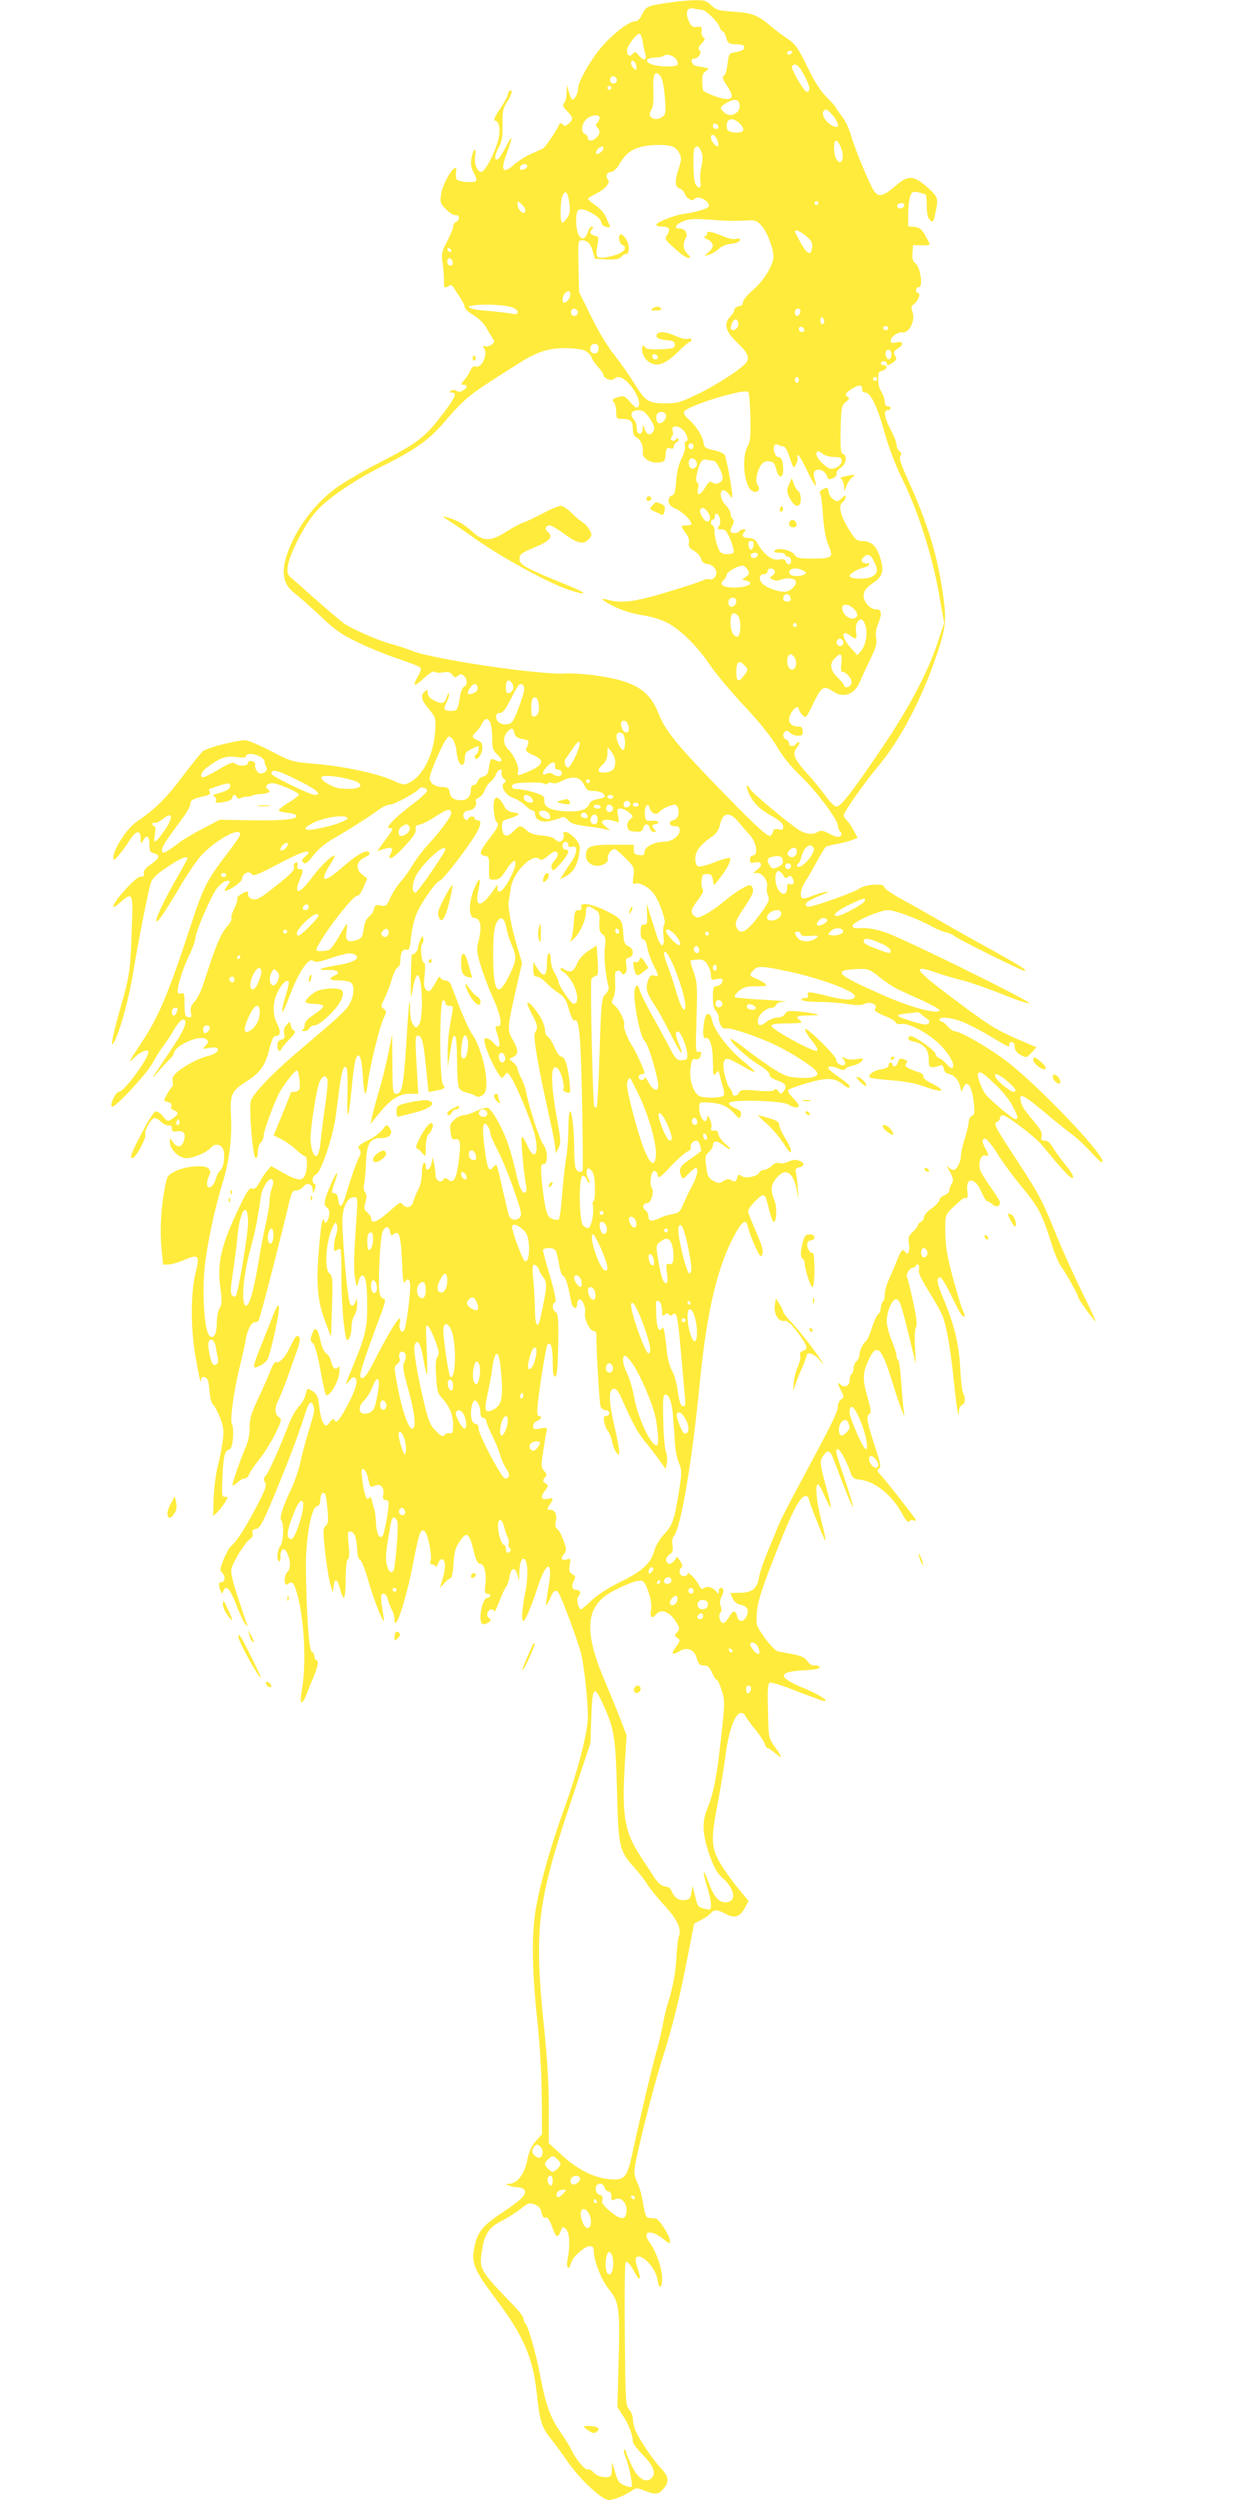 <?xml version="1.0" standalone="no"?>
<!DOCTYPE svg PUBLIC "-//W3C//DTD SVG 20010904//EN"
 "http://www.w3.org/TR/2001/REC-SVG-20010904/DTD/svg10.dtd">
<svg version="1.0" xmlns="http://www.w3.org/2000/svg"
 width="640pt" height="1280pt" viewBox="0 0 640 1280"
 preserveAspectRatio="xMidYMid meet">
<g transform="translate(0,1280) scale(0.1,-0.1)"
fill="#ffeb3b" stroke="none">
<path d="M3415 12785 c-101 -15 -108 -18 -128 -60 -12 -25 -24 -35 -39 -35
-32 -1 -124 -75 -180 -145 -52 -65 -108 -166 -108 -197 0 -23 -17 -58 -29 -58
-4 0 -12 17 -18 38 l-10 37 -2 -40 c0 -23 -6 -46 -13 -53 -9 -9 -6 -18 15 -40
32 -33 33 -43 9 -65 -15 -13 -21 -14 -31 -4 -8 7 -15 8 -17 2 -12 -30 -71
-119 -84 -125 -8 -4 -36 -17 -61 -28 -26 -11 -62 -34 -82 -51 -63 -56 -77 -38
-42 55 33 88 31 102 -5 32 -16 -31 -34 -59 -39 -62 -21 -13 -21 16 1 56 18 35
22 58 21 122 -1 67 3 83 23 114 24 35 32 68 14 57 -5 -3 -10 -12 -10 -20 0 -7
-18 -39 -39 -71 -30 -44 -36 -60 -25 -62 21 -5 28 -47 15 -98 -16 -65 -68
-164 -86 -164 -23 0 -38 39 -32 83 7 50 -11 35 -20 -17 -4 -26 0 -47 13 -71
10 -19 15 -37 12 -41 -12 -12 -91 -6 -100 8 -4 7 -6 23 -3 36 3 12 1 22 -3 22
-19 0 -65 -83 -73 -130 -7 -47 -6 -51 25 -82 18 -18 40 -32 49 -30 21 4 23
-26 2 -34 -8 -4 -15 -14 -15 -24 0 -10 -14 -44 -31 -76 -27 -51 -30 -65 -24
-104 4 -25 8 -66 8 -92 0 -43 1 -45 20 -35 16 10 21 9 31 -7 6 -10 21 -34 34
-53 12 -18 22 -40 22 -47 0 -8 20 -26 45 -40 26 -16 53 -42 65 -64 11 -20 26
-45 33 -55 10 -15 9 -20 -6 -32 -11 -7 -26 -11 -34 -8 -12 5 -13 3 -3 -13 18
-29 -14 -98 -41 -91 -15 4 -23 -2 -31 -21 -7 -15 -21 -37 -32 -49 -17 -20 -17
-23 -3 -23 23 0 21 -17 -4 -30 -14 -8 -24 -8 -32 -1 -8 6 -18 6 -27 1 -13 -8
-12 -10 3 -10 30 0 19 -25 -54 -120 -87 -112 -121 -138 -319 -240 -85 -44
-186 -103 -224 -132 -89 -66 -168 -163 -216 -263 -66 -136 -63 -219 8 -272 20
-15 79 -67 130 -115 78 -74 110 -97 197 -138 57 -28 149 -65 204 -83 56 -19
106 -38 112 -44 7 -7 3 -22 -12 -47 -12 -20 -19 -39 -16 -42 3 -3 26 13 50 36
25 22 48 37 51 31 4 -5 23 -7 43 -4 28 5 39 2 49 -12 11 -15 16 -16 29 -5 12
10 18 10 30 0 19 -16 19 -49 1 -56 -8 -3 -17 -26 -21 -51 -10 -66 -14 -73 -44
-73 -38 0 -43 8 -26 41 8 15 15 36 14 46 -1 10 -6 3 -11 -14 -12 -37 -25 -40
-68 -18 -19 10 -30 23 -30 36 0 18 -2 19 -15 9 -24 -20 -18 -45 21 -91 35 -42
36 -45 32 -114 -8 -118 -61 -225 -130 -261 -29 -15 -34 -14 -89 11 -81 36
-251 72 -394 84 -118 10 -121 10 -227 65 -60 31 -118 56 -131 56 -48 0 -200
-39 -219 -57 -11 -10 -58 -68 -104 -129 -81 -109 -142 -169 -235 -232 -49 -33
-119 -141 -119 -183 0 -17 4 -15 29 13 15 18 40 52 55 76 32 51 56 55 56 10 1
-31 1 -32 13 -11 18 32 32 23 32 -21 0 -33 4 -41 23 -45 34 -9 31 -23 -15 -56
-29 -21 -40 -35 -37 -48 4 -12 0 -16 -13 -15 -12 2 -41 -22 -81 -66 -68 -75
-86 -119 -27 -67 64 56 67 51 60 -126 -8 -229 -10 -244 -60 -419 -45 -158 -55
-226 -21 -149 30 70 66 206 87 330 25 155 77 421 91 463 7 24 28 45 83 82 65
44 105 61 105 45 0 -3 -25 -49 -56 -103 -58 -100 -104 -196 -104 -216 1 -20
39 35 118 168 42 72 95 150 118 172 81 82 194 141 194 102 0 -6 -26 -45 -58
-87 -114 -148 -129 -176 -201 -396 -110 -336 -161 -456 -251 -590 -65 -97 -68
-105 -29 -67 30 28 69 43 69 27 0 -36 -125 -205 -151 -205 -17 0 -48 -65 -36
-76 11 -12 175 164 207 221 18 33 45 76 60 95 15 19 39 56 54 83 16 26 34 47
42 47 31 0 10 -51 -67 -165 -94 -139 -103 -155 -57 -100 18 22 43 49 56 61 12
12 22 25 22 30 2 41 135 99 166 73 12 -10 12 -15 -3 -32 -18 -19 -17 -19 14
-13 18 4 37 4 43 1 17 -11 -7 -33 -43 -41 -43 -9 -117 -47 -156 -80 -25 -21
-31 -32 -27 -50 3 -12 2 -25 -3 -29 -8 -4 -41 -62 -41 -70 0 -2 10 -5 21 -8
14 -4 20 -11 16 -21 -4 -9 1 -17 14 -21 26 -9 24 -21 -7 -42 -26 -17 -27 -16
-48 10 -12 15 -29 27 -37 27 -10 0 -37 -41 -72 -109 -58 -110 -67 -136 -45
-129 17 6 70 107 62 119 -8 13 25 77 44 84 7 2 23 -5 36 -18 12 -12 30 -21 39
-19 11 2 17 -3 17 -16 0 -15 6 -18 29 -14 33 5 45 -15 31 -53 -12 -31 -34 -32
-54 -3 l-16 22 0 -24 c0 -35 47 -80 84 -80 37 0 105 30 125 53 19 23 48 21 62
-4 14 -28 5 -100 -15 -114 -8 -6 -18 -27 -23 -46 -11 -39 -43 -54 -43 -19 0
12 5 30 11 41 8 15 7 24 -3 36 -17 21 -120 13 -173 -15 -37 -19 -40 -23 -52
-88 -19 -99 -25 -217 -16 -309 l8 -80 30 1 c17 1 54 12 83 25 67 29 76 19 55
-60 -26 -98 -28 -278 -4 -425 19 -114 31 -164 31 -128 0 19 28 14 35 -6 3 -11
7 -40 9 -66 2 -26 10 -53 18 -59 8 -7 24 -38 36 -69 18 -49 19 -65 11 -124 -5
-37 -17 -95 -26 -128 -8 -34 -17 -103 -19 -155 l-3 -94 22 21 c12 11 30 34 39
50 17 28 17 30 0 28 -15 -1 -17 8 -14 74 4 123 11 162 32 167 14 4 19 18 23
61 2 32 0 62 -5 69 -12 15 7 163 39 293 14 58 29 123 32 145 9 50 28 85 46 85
7 0 17 5 20 10 7 12 124 465 157 610 11 46 17 55 35 55 12 0 28 9 36 19 18 25
47 15 48 -16 0 -23 0 -23 10 2 7 17 7 26 0 28 -18 6 -12 44 7 49 24 6 87 191
101 298 6 44 15 116 21 160 11 81 24 112 36 82 3 -9 5 -71 3 -136 -5 -146 7
-123 22 43 6 66 15 132 21 145 16 42 30 8 36 -88 2 -50 8 -91 12 -91 4 0 10
27 14 60 9 78 62 293 82 331 14 28 14 32 -1 43 -16 12 -16 15 3 52 11 22 28
66 37 97 9 32 23 61 31 64 8 3 14 19 14 37 0 39 14 61 33 53 11 -4 16 8 21 61
3 37 16 92 29 124 23 56 102 168 118 168 10 0 101 113 162 203 48 70 59 107
32 107 -8 0 -15 5 -15 10 0 14 -27 12 -33 -2 -3 -10 -7 -10 -17 -1 -17 16 -5
43 18 43 24 0 46 25 39 44 -4 9 1 17 12 21 11 3 25 20 32 38 7 18 21 38 32 46
10 7 22 24 27 37 11 28 33 33 28 7 -2 -10 3 -24 12 -30 12 -11 13 -14 1 -22
-22 -14 8 -64 46 -76 18 -6 45 -23 61 -38 15 -15 33 -27 40 -27 7 0 12 -9 12
-20 0 -27 34 -43 73 -34 41 10 39 9 60 18 12 6 22 2 35 -13 13 -16 36 -24 92
-31 41 -5 86 -12 100 -16 l25 -6 -25 21 c-20 17 -22 23 -11 30 8 5 26 5 45 0
17 -5 32 -9 34 -9 2 0 0 16 -4 35 -5 31 -4 35 14 35 11 0 30 -9 43 -20 23 -19
23 -21 6 -34 -11 -9 -17 -24 -15 -38 2 -18 10 -24 39 -26 30 -2 37 1 42 17 7
27 27 27 34 1 3 -11 12 -20 21 -20 12 0 13 3 4 12 -16 16 -15 28 3 28 8 0 15
5 15 10 0 6 -15 9 -32 8 -31 -3 -33 -1 -36 31 -4 40 16 68 24 34 7 -27 35 -39
49 -21 11 15 59 38 79 38 18 0 27 -39 15 -62 -5 -10 -16 -18 -24 -18 -8 0 -15
-7 -15 -15 0 -9 9 -15 25 -15 19 0 25 -5 25 -21 0 -30 -39 -58 -81 -59 -49 0
-99 -26 -99 -51 0 -16 -6 -20 -27 -17 -22 2 -28 8 -28 28 l0 25 -106 0 c-118
0 -139 -9 -139 -56 0 -40 46 -64 87 -46 20 8 27 18 25 33 -2 11 6 28 16 37 18
17 21 15 70 -33 50 -49 51 -52 45 -96 -5 -37 -3 -44 10 -38 22 8 72 -20 97
-55 29 -42 63 -142 51 -154 -5 -5 -7 -32 -4 -60 8 -69 -16 -60 -38 14 -9 30
-24 77 -33 104 l-15 50 2 -55 c2 -47 -1 -55 -15 -54 -14 1 -18 -6 -18 -37 0
-26 4 -39 14 -39 8 0 16 -16 20 -41 4 -22 18 -63 31 -89 30 -60 30 -63 5 -55
-15 5 -22 0 -30 -20 -16 -42 -12 -63 23 -118 35 -55 41 -65 106 -192 40 -78
56 -89 26 -18 -18 43 -19 66 -2 61 15 -6 46 -83 46 -119 1 -22 -3 -26 -28 -27
-26 -1 -33 6 -66 71 -21 40 -62 115 -91 167 -29 52 -56 108 -60 123 -10 42
-29 16 -26 -36 6 -89 34 -212 53 -227 18 -14 69 -187 69 -231 0 -32 -28 -21
-49 19 -11 20 -20 31 -21 25 0 -18 -30 -16 -30 2 0 8 7 15 15 15 8 0 15 4 15
8 0 10 -46 111 -60 132 -25 36 -50 101 -45 111 9 14 -23 80 -47 100 -17 13
-19 19 -8 38 6 12 11 41 10 64 -1 23 -1 50 -1 60 1 19 27 24 33 5 3 -7 10 -8
17 -3 9 5 11 19 8 42 -5 29 -3 36 13 40 28 7 26 46 -2 58 -18 8 -24 19 -26 55
-4 80 -8 85 -82 123 -74 39 -145 51 -134 22 4 -10 0 -15 -14 -15 -18 0 -21 -8
-24 -62 -2 -35 -8 -72 -13 -83 -8 -20 -8 -20 13 -1 30 26 62 96 62 134 0 36
10 39 46 15 22 -14 25 -22 23 -65 -2 -37 1 -51 16 -62 15 -11 17 -21 12 -67
-6 -48 4 -152 19 -201 3 -10 -4 -26 -16 -38 -20 -20 -22 -36 -30 -297 -5 -152
-12 -278 -15 -281 -3 -3 -8 -2 -12 2 -8 8 -22 631 -15 653 2 6 11 13 20 15 15
3 16 14 12 80 l-5 77 -42 -27 c-26 -17 -48 -41 -57 -63 -18 -43 -36 -53 -65
-33 -13 9 -21 11 -21 4 0 -6 6 -13 14 -16 8 -3 25 -22 39 -42 36 -56 44 -123
13 -121 -13 0 -76 93 -76 111 0 7 -9 28 -20 46 -11 18 -20 48 -20 67 0 19 -4
35 -10 35 -5 0 -10 -25 -10 -55 0 -65 -17 -73 -49 -22 l-21 32 0 -37 c0 -30 4
-38 18 -38 10 0 31 -14 48 -31 16 -17 45 -42 65 -54 29 -19 38 -34 52 -84 10
-35 22 -59 27 -56 25 16 33 -62 40 -405 4 -195 5 -358 3 -362 -9 -16 -31 -7
-37 15 -3 12 -6 54 -6 93 0 96 -11 194 -21 194 -5 0 -9 -40 -9 -89 0 -48 -5
-113 -10 -142 -6 -30 -15 -112 -21 -184 -5 -71 -13 -133 -18 -138 -4 -4 -19
-3 -33 2 -20 8 -27 20 -37 68 -6 32 -14 93 -18 136 -5 67 -4 77 11 77 23 0 22
70 -3 101 -18 24 -73 192 -86 263 -3 21 -15 55 -26 75 -10 20 -19 41 -19 48 0
7 -9 21 -21 32 l-21 19 21 11 c27 15 26 35 -4 88 -29 49 -28 63 22 280 l26
112 -26 88 c-29 97 -48 201 -42 230 2 10 7 39 10 65 11 82 113 184 148 149 7
-7 20 -2 39 14 16 14 33 25 38 25 21 0 20 -23 0 -45 -15 -16 -20 -30 -15 -42
6 -15 12 -12 46 27 41 47 49 70 24 70 -8 0 -15 9 -15 20 0 11 7 20 15 20 8 0
15 -7 15 -16 0 -11 6 -14 20 -9 28 9 27 -30 -3 -75 -13 -19 -32 -48 -42 -64
l-19 -29 32 17 c37 19 60 59 68 119 5 37 2 47 -22 75 -16 17 -37 32 -47 32
-10 0 -16 -4 -13 -9 9 -14 -4 -41 -19 -41 -7 0 -18 6 -24 14 -6 7 -36 16 -66
18 -38 3 -62 11 -78 26 -30 28 -38 28 -67 -3 -38 -40 -60 -28 -60 31 0 18 7
25 28 30 15 4 36 12 47 18 18 9 17 11 -15 16 -22 3 -38 13 -45 26 -36 72 -63
66 -57 -14 3 -31 9 -58 13 -60 18 -7 8 -30 -36 -86 -51 -66 -55 -83 -22 -88
20 -3 22 -8 21 -63 -1 -60 -1 -60 28 -59 23 1 35 10 58 47 55 87 69 48 17 -48
-31 -59 -64 -80 -60 -40 1 18 -1 17 -15 -5 -66 -98 -103 -102 -83 -10 15 69 7
75 -19 15 -32 -74 -32 -155 -1 -155 32 0 40 -47 20 -122 -10 -37 -8 -54 11
-118 12 -41 39 -113 60 -160 44 -96 55 -156 29 -154 -15 1 -15 -3 -1 -47 17
-54 9 -75 -16 -44 -22 27 -52 39 -52 21 0 -38 48 -145 87 -195 2 -3 9 4 17 14
13 18 15 17 35 -15 35 -58 111 -245 122 -304 19 -92 -8 -118 -41 -41 -11 25
-23 45 -28 45 -7 0 8 -180 22 -252 3 -15 2 -30 -3 -33 -14 -8 -29 17 -42 70
-32 141 -54 207 -92 280 -25 47 -49 81 -60 83 -9 2 -37 -6 -60 -17 -24 -12
-53 -21 -65 -21 -11 0 -32 -10 -46 -23 -21 -19 -24 -29 -19 -64 4 -32 9 -40
23 -36 26 7 31 -18 19 -110 -11 -91 -27 -119 -54 -97 -14 11 -18 11 -25 0 -12
-20 -40 -4 -40 23 0 14 -3 40 -7 58 l-7 34 -6 -29 c-6 -35 -30 -48 -30 -16 0
12 -4 18 -10 15 -5 -3 -10 -27 -10 -53 0 -27 -8 -63 -18 -82 -11 -19 -22 -47
-26 -62 -7 -31 -36 -38 -55 -14 -10 12 -16 9 -41 -13 -85 -77 -120 -94 -120
-58 0 7 -9 20 -19 29 -17 14 -18 22 -10 53 8 26 7 40 -2 51 -7 8 -9 25 -5 41
4 16 8 65 10 111 3 97 21 127 79 125 42 -1 63 25 41 53 -13 18 -15 18 -35 -9
-12 -15 -40 -37 -63 -49 -60 -30 -68 -38 -55 -54 7 -8 7 -19 1 -31 -15 -27
-51 -130 -70 -198 -19 -66 -35 -78 -40 -27 -2 20 -9 32 -18 32 -18 0 -18 7 1
60 22 64 12 59 -18 -7 -38 -85 -43 -112 -23 -126 12 -9 15 -21 10 -45 -6 -31
-24 -45 -24 -19 -1 8 -4 7 -9 -3 -5 -8 -14 -85 -20 -170 -13 -172 -4 -249 41
-365 l23 -60 5 155 c4 139 3 156 -12 169 -31 23 -18 180 20 247 10 18 11 18
17 2 4 -10 2 -32 -4 -49 -6 -18 -11 -45 -11 -62 0 -24 3 -27 14 -18 8 7 17 8
20 3 2 -4 5 -69 4 -143 0 -74 6 -179 12 -233 11 -88 14 -97 26 -81 8 10 14 37
14 60 0 23 7 50 15 61 8 10 14 37 14 59 -1 22 -3 31 -6 20 -8 -31 -20 -39 -31
-19 -14 27 -45 390 -38 447 6 59 29 97 56 97 24 0 23 10 9 -200 -7 -110 -8
-182 -1 -215 9 -50 9 -50 17 -17 4 17 13 32 20 32 18 0 25 -47 25 -164 0 -109
-11 -152 -79 -315 -36 -87 -37 -91 -12 -60 15 19 22 21 32 12 14 -14 -6 -76
-54 -160 -32 -58 -48 -74 -55 -53 -3 9 -10 6 -23 -11 -18 -23 -20 -23 -33 -6
-8 11 -18 48 -21 83 -6 51 -12 66 -31 79 -31 20 -31 20 -39 -15 -4 -17 -19
-45 -35 -61 -15 -17 -37 -54 -48 -83 -50 -129 -105 -253 -120 -269 -13 -14
-14 -22 -5 -37 10 -15 2 -37 -48 -132 -60 -113 -99 -172 -127 -195 -8 -7 -25
-37 -37 -67 -19 -47 -20 -57 -9 -67 19 -15 18 -49 -1 -49 -16 0 -18 -14 -6
-44 7 -18 8 -18 14 -3 14 36 34 15 65 -66 17 -45 39 -91 47 -102 9 -11 15 -15
12 -10 -2 6 -23 68 -46 138 -30 89 -41 137 -36 155 10 39 73 140 95 152 11 6
16 17 13 29 -4 14 1 20 18 23 20 3 35 31 102 193 73 177 116 292 153 408 16
50 29 59 39 27 7 -21 7 -22 -30 -145 -13 -44 -31 -111 -39 -149 -9 -38 -28
-94 -43 -125 -45 -95 -64 -154 -53 -165 15 -15 12 -110 -5 -132 -16 -21 -20
-70 -6 -78 5 -3 8 8 7 25 -1 36 18 49 32 22 20 -40 22 -83 4 -101 -21 -21 -19
-80 3 -62 21 18 31 6 48 -57 35 -125 46 -354 23 -481 -14 -85 -2 -93 28 -16
10 27 25 63 32 79 21 50 27 85 15 85 -6 0 -11 9 -11 19 0 10 -6 21 -14 24 -14
6 -27 197 -30 432 -1 143 27 305 55 312 13 4 19 14 19 34 0 29 14 46 25 29 3
-5 9 -42 12 -80 5 -57 3 -73 -10 -83 -14 -11 -14 -24 -2 -137 8 -69 20 -143
27 -165 l12 -40 4 33 c5 45 20 40 33 -13 6 -25 15 -45 20 -45 5 0 9 42 9 94 0
59 4 97 11 102 8 4 9 29 4 76 -6 64 -5 69 12 66 19 -3 30 -37 32 -100 0 -20 7
-41 15 -45 8 -4 28 -56 44 -114 32 -110 86 -241 77 -184 -18 108 -18 125 -2
125 10 0 19 -11 22 -27 4 -16 13 -40 21 -55 8 -14 14 -36 14 -49 0 -79 60 101
95 286 30 156 39 182 59 165 17 -13 39 -124 31 -150 -5 -14 -2 -20 9 -20 9 0
16 -6 17 -12 0 -7 5 0 11 15 5 15 15 26 22 24 18 -6 19 -43 3 -98 l-15 -50 23
26 c13 14 28 25 33 25 5 0 12 34 14 75 4 61 10 82 33 115 35 51 47 42 70 -49
12 -50 21 -68 32 -67 22 1 35 -48 28 -106 -5 -39 -3 -48 10 -48 8 0 15 -4 15
-10 0 -5 -6 -10 -14 -10 -27 0 -50 -120 -26 -135 5 -3 18 0 29 7 17 10 17 13
5 23 -9 6 -12 18 -8 28 7 20 34 23 34 5 1 -7 12 16 26 51 13 35 30 71 36 78 6
8 14 30 17 50 8 48 28 53 40 11 l9 -33 1 45 c2 92 41 93 41 2 0 -31 -4 -75 -9
-97 -16 -72 -23 -155 -13 -155 11 0 40 66 76 177 46 140 80 134 53 -10 -8 -45
-13 -84 -11 -86 2 -2 10 12 19 32 17 42 29 51 43 34 16 -19 103 -255 118 -317
16 -68 34 -240 34 -321 0 -77 -54 -285 -124 -477 -65 -180 -119 -369 -142
-502 -23 -129 -21 -317 7 -575 14 -131 22 -280 23 -396 l1 -186 -32 -36 c-23
-26 -35 -54 -44 -99 -14 -70 -50 -117 -91 -119 -22 0 -22 -1 -3 -9 11 -5 33
-9 48 -9 15 -1 30 -8 34 -16 8 -22 -20 -50 -115 -113 -100 -66 -128 -101 -143
-176 -17 -82 -3 -116 107 -263 145 -192 193 -304 213 -493 15 -138 24 -166 70
-225 22 -27 61 -80 86 -117 66 -95 177 -198 213 -198 26 0 85 25 124 52 14 10
24 10 50 -1 59 -24 75 -24 97 -2 38 38 38 68 -1 109 -43 45 -114 150 -134 197
-8 19 -14 47 -14 62 0 14 -9 36 -19 47 -18 20 -19 44 -22 383 -2 199 0 365 4
370 9 8 21 -5 50 -58 25 -44 31 -31 12 26 -11 31 -13 51 -7 57 25 25 99 -53
108 -113 9 -53 24 -49 24 6 0 52 -30 137 -65 185 -43 58 10 68 74 14 28 -23
31 -24 31 -7 0 25 -56 113 -72 114 -7 1 -22 2 -33 3 -17 1 -22 13 -32 73 -6
39 -19 86 -28 104 -10 17 -17 46 -17 63 0 44 92 415 142 571 53 167 91 318
131 528 l33 168 36 19 c20 10 42 26 49 34 17 21 33 20 77 -3 45 -25 72 -16 98
31 l19 35 -54 65 c-30 36 -71 94 -92 129 -46 79 -48 123 -12 306 13 71 31 179
39 241 23 178 71 267 107 199 7 -12 29 -42 50 -67 20 -25 40 -55 44 -67 3 -13
10 -23 15 -23 5 0 22 -12 39 -26 39 -33 39 -26 -1 31 -33 46 -33 47 -36 186
-3 110 -1 140 10 144 8 3 71 -17 140 -45 70 -27 133 -50 140 -50 24 1 -36 38
-102 65 -141 57 -142 86 -5 93 58 3 84 8 82 16 -2 6 -14 10 -25 9 -14 -2 -28
6 -38 22 -11 17 -31 27 -72 35 -31 6 -67 13 -79 15 -12 3 -41 33 -67 69 -45
63 -45 65 -41 127 3 47 20 107 63 219 110 287 155 380 187 380 8 0 15 -4 15
-10 0 -16 82 -222 86 -217 3 2 -7 49 -21 103 -25 98 -33 184 -17 184 5 0 21
-28 35 -62 15 -34 29 -59 31 -57 2 2 -7 45 -21 94 -36 132 -37 142 -19 170 22
33 34 31 50 -7 7 -18 32 -84 56 -146 24 -62 45 -110 48 -108 2 3 -17 65 -42
140 -49 143 -52 156 -36 156 11 0 46 -64 64 -118 10 -28 18 -35 42 -37 79 -6
170 -77 222 -174 18 -33 32 -49 37 -41 4 6 13 9 21 6 8 -3 14 -3 14 1 0 6
-148 195 -186 237 -13 15 -14 20 -3 27 11 6 7 27 -19 106 -42 128 -49 163 -31
173 11 7 9 23 -10 89 -26 90 -25 122 9 194 39 82 64 57 116 -111 18 -59 40
-125 49 -147 l16 -40 -6 50 c-3 28 -8 92 -12 143 -3 51 -10 95 -14 98 -5 3 -9
13 -9 23 0 10 -11 45 -25 79 -14 34 -25 77 -25 97 0 50 29 117 49 113 18 -3
25 -24 70 -208 l30 -125 -4 89 c-3 53 -1 93 5 101 7 9 3 48 -15 130 -14 65
-28 122 -31 126 -8 13 15 49 31 49 8 0 15 5 15 11 0 5 5 7 10 4 6 -4 8 -15 5
-26 -5 -13 11 -47 48 -107 30 -48 62 -104 71 -125 22 -53 43 -174 61 -351 14
-134 25 -197 25 -137 0 12 7 24 15 27 17 7 20 37 6 62 -5 9 -12 68 -15 131 -6
121 -31 222 -87 355 -32 74 -36 106 -16 106 8 0 35 -45 61 -100 26 -55 51
-100 57 -100 12 0 12 1 -6 43 -8 19 -30 95 -50 169 -27 104 -35 152 -35 221 0
97 -6 85 82 164 9 8 21 12 26 9 6 -4 8 10 5 35 -11 76 41 72 73 -6 11 -25 23
-45 28 -45 5 0 17 -7 27 -16 19 -17 39 -12 39 10 0 6 -21 40 -46 75 -25 35
-50 75 -55 90 -13 36 4 83 26 75 19 -8 19 3 0 36 -18 32 -19 50 -1 50 8 0 34
-32 58 -70 24 -39 72 -105 106 -148 117 -142 122 -152 183 -342 12 -36 30 -77
40 -92 28 -38 89 -148 89 -159 0 -5 20 -36 45 -70 25 -34 45 -58 45 -54 0 4
-33 75 -74 158 -41 84 -98 211 -127 282 -70 175 -87 207 -195 373 -121 185
-130 200 -109 208 8 3 15 12 15 20 0 8 6 14 14 14 21 0 166 -111 201 -153 107
-131 150 -176 158 -168 6 6 -9 33 -39 69 -27 33 -57 74 -66 91 -11 20 -25 31
-39 31 -17 0 -20 4 -16 22 5 16 -5 35 -36 72 -59 71 -63 78 -71 109 -10 44 12
34 120 -56 54 -46 119 -98 144 -116 24 -18 66 -57 93 -87 27 -30 52 -54 57
-54 51 0 -324 396 -495 523 -89 67 -230 147 -257 147 -8 0 -24 11 -36 25 -12
14 -26 25 -32 25 -5 0 -10 5 -10 10 0 16 56 11 114 -10 30 -12 95 -45 145 -75
98 -59 102 -61 98 -42 -1 6 5 12 13 12 9 0 15 -9 15 -24 0 -17 10 -30 30 -42
30 -16 30 -16 56 11 l26 28 -98 42 c-113 49 -152 74 -352 225 -177 133 -191
160 -61 114 32 -11 93 -29 134 -39 41 -11 131 -42 200 -70 69 -28 132 -49 140
-47 20 5 -640 330 -736 363 -51 17 -93 24 -123 22 -35 -2 -46 0 -46 12 0 19
139 80 182 80 36 0 152 -44 223 -83 25 -14 58 -28 74 -31 16 -3 36 -12 45 -20
18 -16 341 -176 355 -176 20 0 -13 21 -169 108 -88 48 -205 114 -260 146 -55
32 -143 82 -195 110 -52 29 -94 57 -93 64 5 21 -95 15 -126 -7 -24 -18 -210
-85 -256 -93 -13 -2 -20 3 -20 12 0 9 28 26 70 43 44 17 57 25 35 21 -19 -3
-50 -13 -69 -20 -18 -8 -40 -14 -47 -14 -22 0 -17 46 10 88 13 20 40 67 60
104 20 37 41 70 45 73 5 3 31 9 58 14 26 5 60 14 76 20 l28 11 -20 38 c-11 21
-27 44 -35 51 -9 8 -16 20 -16 27 0 16 109 171 175 249 113 134 223 343 299
566 51 151 54 183 31 337 -28 187 -77 346 -174 560 -38 84 -49 117 -41 127 7
9 6 16 -5 25 -8 7 -15 22 -15 34 0 11 -13 46 -30 76 -32 61 -38 100 -15 100 8
0 15 5 15 10 0 6 -7 10 -15 10 -9 0 -15 9 -15 23 0 12 -8 36 -18 52 -15 25
-19 51 -13 96 1 4 10 9 21 12 23 6 27 27 5 27 -8 0 -15 5 -15 10 0 6 7 10 15
10 8 0 15 -4 15 -10 0 -14 11 -12 35 6 16 12 17 18 8 33 -10 16 -8 22 12 35
35 23 32 40 -5 33 -21 -5 -30 -3 -30 7 0 21 37 48 62 44 33 -4 66 62 50 104
-8 23 -7 30 7 41 22 14 37 57 22 57 -6 0 -11 7 -11 15 0 8 7 15 15 15 22 0 8
100 -17 121 -15 11 -19 25 -16 55 l3 39 43 -1 c23 -1 42 1 42 5 0 3 -10 24
-23 46 -18 32 -29 41 -55 43 l-32 3 0 64 c0 35 5 76 10 90 9 24 14 26 43 20
17 -4 34 -9 37 -12 3 -3 5 -29 5 -58 0 -37 5 -60 16 -71 16 -15 18 -12 28 35
17 78 15 82 -43 134 -71 61 -95 62 -165 2 -57 -49 -80 -55 -103 -27 -20 23
-103 223 -122 293 -9 31 -29 73 -46 94 -16 21 -30 41 -30 44 0 4 -21 27 -46
52 -32 31 -62 78 -100 156 -48 98 -61 117 -102 145 -26 17 -63 45 -83 62 -67
58 -98 70 -191 76 -77 5 -90 8 -116 33 -25 24 -36 27 -88 26 -32 -1 -95 -7
-139 -14z m178 -35 c20 0 83 -61 92 -90 4 -11 10 -20 15 -20 5 0 13 -15 18
-32 7 -27 14 -33 38 -34 50 -2 54 -4 54 -19 0 -9 -14 -17 -39 -21 -39 -6 -39
-7 -46 -60 -3 -30 -11 -56 -16 -59 -14 -9 -11 -19 17 -60 33 -49 26 -69 -22
-60 -38 7 -104 35 -105 44 -7 68 -5 83 14 96 19 14 19 14 -4 19 -13 3 -33 7
-44 8 -23 4 -34 38 -12 38 23 0 42 29 29 42 -9 9 -6 18 10 35 18 19 20 26 9
32 -7 5 -11 19 -9 32 3 21 -1 24 -24 21 -23 -2 -30 3 -43 34 -18 43 -5 69 29
60 12 -3 29 -6 39 -6z m-302 -166 c3 -21 9 -49 13 -61 10 -32 -9 -37 -32 -8
-17 21 -21 23 -32 10 -15 -18 -30 -10 -30 16 0 24 51 90 65 86 6 -2 13 -21 16
-43z m764 -54 c-3 -5 -10 -10 -16 -10 -5 0 -9 5 -9 10 0 6 7 10 16 10 8 0 12
-4 9 -10z m-602 -24 c9 -7 17 -21 17 -30 0 -13 -11 -16 -54 -16 -63 0 -109 15
-103 33 2 6 20 12 40 12 20 1 39 4 43 8 11 11 37 8 57 -7z m-195 -46 c3 -21 2
-22 -12 -11 -19 16 -21 44 -3 39 6 -3 14 -15 15 -28z m862 -50 c29 -56 31 -80
10 -80 -13 0 -82 119 -75 130 14 23 37 6 65 -50z m-716 -107 c6 -76 4 -90 -11
-100 -39 -29 -84 -3 -59 33 10 14 13 44 11 99 -3 86 8 109 36 76 10 -13 18
-50 23 -108z m-248 96 c10 -17 -13 -36 -27 -22 -12 12 -4 33 11 33 5 0 12 -5
16 -11z m-26 -49 c0 -5 -4 -10 -10 -10 -5 0 -10 5 -10 10 0 6 5 10 10 10 6 0
10 -4 10 -10z m654 -75 c18 -48 -42 -86 -78 -49 -22 21 -20 26 12 46 35 21 58
22 66 3z m480 -66 c23 -27 34 -59 22 -59 -38 0 -86 56 -70 81 9 15 21 10 48
-22z m-1194 -12 c0 -7 -5 -18 -12 -25 -9 -9 -9 -15 0 -24 16 -16 15 -33 -4
-52 -19 -20 -44 -21 -44 -2 0 8 -7 16 -15 20 -22 8 -18 52 7 76 24 22 68 27
68 7z m720 -32 c29 -31 17 -48 -31 -43 -23 2 -35 9 -37 21 -10 50 30 63 68 22z
m-112 -13 c2 -7 -3 -12 -12 -12 -9 0 -16 7 -16 16 0 17 22 14 28 -4z m-6 -67
c6 -14 8 -28 4 -33 -9 -8 -36 26 -36 45 0 22 20 14 32 -12z m634 -41 c22 -53
0 -102 -26 -55 -13 26 -13 91 1 91 5 0 17 -16 25 -36z m-866 7 c14 -4 31 -19
38 -35 12 -23 11 -35 -2 -76 -22 -66 -21 -97 3 -105 11 -3 23 -15 26 -26 8
-24 41 -43 50 -29 14 23 75 -5 75 -34 0 -13 -59 -31 -129 -41 -50 -7 -141 -43
-141 -56 0 -5 13 -9 29 -9 38 0 46 -14 27 -42 -14 -20 -13 -24 37 -69 29 -27
60 -49 70 -49 15 0 15 2 -3 20 -22 22 -26 51 -9 81 13 24 -4 49 -32 49 -31 0
-21 20 18 37 30 12 57 14 128 9 98 -8 119 -8 196 -5 47 3 54 0 80 -29 27 -30
59 -115 59 -157 0 -41 -51 -125 -105 -170 -29 -25 -52 -53 -51 -63 0 -11 -7
-18 -21 -20 -13 -2 -23 -10 -23 -18 0 -8 -9 -23 -20 -34 -37 -37 -26 -76 35
-135 52 -49 64 -76 47 -100 -20 -29 -149 -114 -242 -159 -96 -47 -110 -51
-176 -51 -85 0 -100 10 -160 108 -21 34 -64 95 -96 136 -35 43 -85 126 -121
200 l-62 126 -3 133 c-3 122 -2 132 15 132 30 0 47 -17 58 -57 l11 -38 60 -3
c45 -2 64 1 74 13 7 8 19 15 26 15 19 0 18 50 -2 78 -8 12 -19 22 -25 22 -16
0 -10 -47 7 -54 29 -11 10 -38 -36 -52 -52 -16 -87 -18 -94 -5 -3 5 -2 30 3
55 6 32 5 46 -3 46 -6 0 -17 4 -25 9 -12 8 -12 12 -2 25 10 12 10 16 2 16 -7
0 -17 -13 -22 -30 -22 -62 -59 -25 -59 60 0 38 4 52 17 57 25 10 107 -38 111
-63 2 -14 12 -24 27 -26 19 -4 22 -2 15 11 -4 9 -13 28 -19 43 -6 15 -28 40
-50 55 -22 16 -40 31 -41 35 0 3 19 15 43 27 47 23 75 57 59 73 -15 15 -3 38
18 38 11 0 29 18 44 44 29 49 59 72 113 85 45 11 118 12 153 2z m-350 -10 c0
-13 -29 -35 -37 -28 -7 8 15 37 28 37 5 0 9 -4 9 -9z m501 -18 c8 -20 8 -42 0
-75 -6 -26 -8 -61 -5 -78 7 -34 -9 -41 -26 -11 -11 22 -14 174 -3 184 13 13
24 7 34 -20z m-891 -73 c0 -12 -28 -25 -36 -17 -9 9 6 27 22 27 8 0 14 -5 14
-10z m215 -189 c5 -38 3 -55 -10 -75 -10 -14 -21 -26 -26 -26 -13 0 -11 117 2
141 15 29 26 15 34 -40z m-225 -38 c0 -7 -4 -13 -8 -13 -15 0 -32 24 -32 44 0
18 1 19 20 1 11 -10 20 -24 20 -32z m1500 37 c0 -5 -4 -10 -10 -10 -5 0 -10 5
-10 10 0 6 5 10 10 10 6 0 10 -4 10 -10z m440 -9 c0 -14 -18 -23 -30 -16 -6 4
-8 11 -5 16 8 12 35 12 35 0z m-502 -160 c26 -22 33 -35 30 -57 -5 -45 -24
-38 -57 20 -17 31 -31 58 -31 61 0 13 28 1 58 -24z m-1817 -74 c-1 -12 -15 -9
-19 4 -3 6 1 10 8 8 6 -3 11 -8 11 -12z m7 -60 c2 -10 -3 -17 -12 -17 -10 0
-16 9 -16 21 0 24 23 21 28 -4z m602 -165 c0 -19 -18 -42 -32 -42 -12 0 -9 35
4 48 17 17 28 15 28 -6z m-307 -63 c22 -6 37 -16 37 -26 0 -12 -7 -14 -37 -8
-21 4 -76 10 -122 14 -54 4 -86 11 -89 19 -5 15 155 17 211 1z m343 -20 c10
-17 -13 -36 -27 -22 -12 12 -4 33 11 33 5 0 12 -5 16 -11z m1142 -6 c-5 -25
-28 -28 -28 -4 0 12 6 21 16 21 9 0 14 -7 12 -17z m122 -49 c0 -8 -4 -14 -10
-14 -5 0 -10 9 -10 21 0 11 5 17 10 14 6 -3 10 -13 10 -21z m-440 -15 c0 -20
-25 -37 -37 -25 -3 3 -1 17 5 32 13 28 32 24 32 -7z m338 -27 c2 -7 -3 -12
-12 -12 -9 0 -16 7 -16 16 0 17 22 14 28 -4z m430 7 c-2 -6 -8 -10 -13 -10 -5
0 -11 4 -13 10 -2 6 4 11 13 11 9 0 15 -5 13 -11z m-1485 -91 c6 -19 -3 -38
-18 -38 -18 0 -28 17 -21 35 7 18 33 20 39 3z m-53 -33 c11 -10 20 -22 20 -28
0 -5 14 -25 30 -44 17 -18 30 -38 30 -43 0 -17 41 -33 53 -21 19 19 42 12 75
-21 39 -42 64 -99 51 -119 -8 -11 -16 -7 -42 22 -30 34 -34 35 -65 25 -27 -9
-30 -14 -20 -24 7 -7 13 -30 13 -50 0 -34 2 -37 30 -37 43 0 55 -11 55 -50 0
-24 6 -38 19 -45 22 -11 36 -45 32 -77 -3 -29 38 -55 81 -51 30 3 33 6 36 41
3 32 6 37 23 32 13 -5 19 -2 19 10 0 8 7 18 15 21 8 4 12 11 9 16 -4 6 -9 6
-14 -2 -4 -7 -13 -9 -19 -5 -9 5 -9 10 -1 20 6 7 8 20 4 29 -10 27 24 31 52 6
23 -23 33 -60 15 -60 -5 0 -7 -9 -4 -21 3 -11 -4 -41 -17 -66 -15 -29 -25 -72
-28 -116 -4 -55 -9 -71 -22 -74 -10 -3 -17 -14 -17 -28 0 -17 9 -28 39 -41 34
-15 78 -59 78 -78 0 -3 -11 -6 -25 -6 -30 0 -31 -3 -4 -40 14 -18 20 -37 16
-50 -4 -16 2 -26 26 -40 18 -11 34 -30 37 -42 4 -16 14 -24 33 -26 35 -4 57
-43 37 -67 -7 -9 -19 -14 -27 -11 -8 3 -21 1 -31 -4 -9 -6 -91 -33 -181 -60
-168 -51 -239 -61 -309 -41 -50 15 -29 -5 42 -39 36 -17 94 -34 135 -40 39 -5
95 -22 123 -36 71 -36 157 -121 224 -220 30 -45 109 -138 174 -208 78 -83 135
-154 165 -204 29 -51 71 -104 122 -153 82 -78 193 -226 193 -257 0 -10 5 -23
12 -30 9 -9 9 -15 1 -23 -8 -8 -23 -4 -54 11 -34 18 -47 20 -61 11 -26 -16
-59 -13 -95 8 -53 33 -242 191 -254 213 -17 32 -22 13 -5 -23 22 -50 54 -82
119 -118 40 -23 57 -38 57 -53 0 -16 -5 -19 -24 -14 -18 4 -25 1 -29 -14 -3
-11 -10 -20 -15 -20 -19 0 -95 72 -287 271 -195 202 -251 272 -285 360 -45
114 -123 162 -309 189 -64 9 -135 14 -159 12 -115 -11 -669 69 -787 114 -39
15 -88 31 -109 36 -57 13 -206 78 -246 107 -19 14 -84 69 -145 123 -60 54
-118 105 -129 114 -14 13 -17 25 -12 58 10 64 90 218 147 280 63 69 197 160
344 233 168 84 236 134 316 229 39 47 94 103 122 125 47 37 78 58 257 171 94
60 159 79 252 75 58 -3 83 -8 98 -22z m1552 3 c6 -16 -1 -38 -12 -38 -11 0
-21 30 -14 41 8 13 21 11 26 -3z m-472 -143 c0 -8 -4 -15 -10 -15 -5 0 -10 7
-10 15 0 8 5 15 10 15 6 0 10 -7 10 -15z m400 5 c0 -5 -4 -10 -10 -10 -5 0
-10 5 -10 10 0 6 5 10 10 10 6 0 10 -4 10 -10z m-76 -54 c-1 -9 6 -16 17 -16
27 0 63 -77 100 -212 18 -66 55 -163 90 -233 80 -164 150 -384 185 -577 l28
-157 -34 -103 c-50 -151 -151 -342 -289 -544 -151 -223 -206 -294 -229 -294
-9 1 -35 26 -56 56 -22 30 -63 81 -93 113 -69 77 -78 101 -52 135 11 14 16 26
10 26 -5 0 -13 -4 -16 -10 -9 -15 -35 -12 -35 4 0 8 -7 16 -15 20 -18 6 -20
32 -3 42 6 4 16 1 22 -7 6 -8 23 -15 39 -16 22 -1 27 2 27 23 0 17 -6 24 -19
24 -51 0 -66 33 -35 78 16 23 34 29 34 12 0 -6 8 -20 18 -30 18 -19 19 -18 57
60 42 86 52 92 100 60 56 -37 111 -16 139 52 10 24 34 75 53 115 28 57 34 79
29 106 -4 21 -1 47 9 70 22 54 20 77 -8 77 -34 0 -69 41 -65 76 2 20 15 36 45
57 53 35 61 63 39 133 -19 60 -45 84 -92 84 -27 0 -36 7 -68 60 -44 71 -55
120 -32 139 9 7 16 20 16 27 0 10 -6 8 -21 -7 -18 -18 -23 -19 -42 -6 -12 8
-23 26 -25 39 -3 23 -5 24 -27 14 -16 -7 -21 -15 -15 -26 4 -8 11 -60 14 -115
5 -66 15 -117 28 -148 27 -61 20 -67 -84 -67 -67 0 -79 3 -91 21 -17 24 -90
38 -101 20 -5 -7 3 -11 23 -11 17 0 31 -4 31 -10 0 -5 7 -10 15 -10 8 0 15 -9
15 -20 0 -24 -18 -27 -27 -4 -4 10 -13 14 -28 10 -40 -10 -84 22 -121 89 -7
12 -22 20 -37 20 -33 0 -43 11 -27 30 10 12 10 15 -3 15 -9 0 -19 -4 -22 -10
-8 -13 -45 -13 -45 1 0 6 5 20 11 31 8 14 8 23 0 31 -6 6 -11 19 -11 29 0 9
-11 28 -25 42 -27 27 -34 76 -11 76 7 0 21 -10 29 -22 14 -20 16 -21 16 -5 1
27 -29 189 -38 207 -5 8 -30 20 -57 25 -43 10 -49 14 -52 39 -4 33 -43 93 -79
122 -16 13 -24 27 -20 36 11 29 308 121 328 101 5 -5 9 -62 11 -128 2 -99 0
-126 -15 -152 -33 -62 -15 -213 28 -229 24 -10 41 11 25 31 -15 18 -7 67 16
103 11 17 23 22 42 20 22 -2 29 -10 36 -40 12 -48 36 -51 36 -4 0 44 -9 66
-26 66 -15 0 -29 43 -19 60 3 5 12 7 18 3 7 -4 19 -8 27 -8 9 0 22 -22 34 -59
18 -55 20 -57 31 -35 7 13 11 29 8 36 -3 7 -1 13 3 13 5 0 26 -37 47 -81 40
-82 54 -98 38 -41 -7 23 -6 34 4 42 18 15 51 -2 60 -30 5 -16 10 -17 30 -8 13
6 21 16 18 24 -2 7 7 20 21 29 29 19 36 62 12 71 -12 5 -14 28 -12 126 3 114
5 122 27 140 16 13 20 21 12 25 -21 8 -15 22 20 43 36 22 53 21 51 -4z m-1090
-144 c29 -43 33 -64 12 -81 -15 -13 -30 0 -39 34 -4 15 -5 13 -6 -7 -1 -39
-31 -38 -31 1 0 16 -7 37 -16 46 -22 22 -10 45 24 45 23 0 35 -9 56 -38z m86
9 c0 -22 -25 -45 -40 -36 -11 7 -14 38 -3 48 14 15 43 7 43 -12z m140 -156 c0
-8 -4 -15 -9 -15 -13 0 -22 16 -14 24 11 11 23 6 23 -9z m664 -40 c11 -8 37
-15 58 -15 31 0 38 -4 38 -20 0 -20 -27 -40 -55 -40 -21 0 -75 53 -75 74 0 20
9 20 34 1z m-647 -59 c-4 -9 -13 -16 -21 -16 -18 0 -27 35 -13 49 15 15 42
-12 34 -33z m89 24 c11 0 44 -62 44 -84 0 -25 -29 -41 -50 -28 -16 10 -21 6
-39 -23 -25 -42 -46 -47 -37 -8 4 15 3 29 -4 33 -8 5 -8 20 1 56 14 55 25 67
54 59 11 -2 25 -5 31 -5z m-30 -265 c15 -23 12 -45 -6 -45 -15 0 -43 48 -35
60 10 16 23 12 41 -15z m60 -30 c4 -15 1 -32 -6 -40 -10 -13 -8 -15 13 -15 21
0 28 -9 47 -54 12 -30 19 -59 16 -65 -3 -5 -20 -9 -38 -8 -27 2 -33 8 -45 42
-8 22 -15 55 -15 73 0 17 -4 32 -9 32 -5 0 -9 7 -9 15 0 8 5 15 10 15 6 0 10
7 10 15 0 25 19 17 26 -10z m172 -137 c-2 -13 -7 -23 -13 -23 -5 0 -11 10 -13
23 -2 15 2 22 13 22 11 0 15 -7 13 -22z m22 -47 c0 -14 -18 -23 -30 -16 -6 4
-8 11 -5 16 8 12 35 12 35 0z m594 -33 c23 -45 20 -66 -11 -81 -29 -15 -113
-12 -113 4 0 12 39 35 73 43 15 4 27 11 27 17 0 6 -4 8 -8 5 -4 -2 -14 -1 -22
4 -11 7 -11 11 -1 24 20 24 38 19 55 -16z m-644 -49 c8 -14 5 -21 -10 -32
l-21 -14 22 -6 c42 -11 14 -32 -48 -35 -66 -3 -97 14 -68 38 8 7 15 19 15 26
0 17 69 54 87 47 8 -3 18 -14 23 -24z m136 -1 c4 -6 -1 -17 -10 -24 -17 -12
-17 -13 1 -22 10 -5 27 -6 38 -1 33 13 72 10 79 -6 8 -21 -28 -55 -58 -55 -31
0 -87 19 -108 38 -25 21 -23 52 2 52 11 0 20 7 20 15 0 18 26 20 36 3z m146 1
c17 -9 18 -13 7 -20 -19 -12 -66 -11 -74 1 -17 27 28 40 67 19z m-64 -142 c2
-12 -3 -17 -17 -17 -12 0 -21 6 -21 13 0 31 32 34 38 4z m-278 -16 c0 -19 -23
-35 -34 -24 -14 15 -5 43 14 43 13 0 20 -7 20 -19z m614 -54 c7 -12 7 -20 -1
-28 -16 -16 -52 -1 -66 28 -22 49 36 49 67 0z m-606 -19 c18 -18 16 -108 -3
-108 -20 0 -35 32 -35 73 0 46 14 59 38 35z m654 -54 c11 -40 0 -99 -23 -126
l-19 -23 -35 39 c-48 54 -48 97 -1 61 30 -22 35 -18 29 20 -6 36 10 69 30 62
6 -2 15 -17 19 -33z m-352 6 c0 -5 -4 -10 -10 -10 -5 0 -10 5 -10 10 0 6 5 10
10 10 6 0 10 -4 10 -10z m236 -81 c10 -17 -13 -36 -27 -22 -12 12 -4 33 11 33
5 0 12 -5 16 -11z m-246 -89 c14 -27 3 -62 -18 -58 -27 5 -29 78 -3 78 6 0 15
-9 21 -20z m238 -25 c-4 -28 -2 -45 5 -45 18 0 47 -32 47 -52 0 -23 -32 -38
-39 -17 -2 8 -16 25 -31 39 -38 36 -44 69 -18 97 32 34 41 28 36 -22z m-494
-14 c17 -19 17 -21 -5 -50 -27 -37 -39 -32 -39 18 0 55 14 65 44 32z m-1186
-115 c-2 -11 -11 -22 -20 -24 -14 -3 -18 3 -18 26 0 16 3 32 7 35 11 12 34
-15 31 -37z m-183 -1 c0 -12 -10 -21 -27 -26 -22 -6 -26 -4 -21 10 15 42 48
53 48 16z m239 -6 c-1 -13 -15 -58 -31 -99 -25 -66 -32 -75 -56 -78 -33 -4
-57 13 -57 39 0 12 7 19 20 19 14 0 28 17 51 63 17 34 36 68 42 75 15 19 32 8
31 -19z m72 -63 c9 -37 1 -70 -18 -74 -15 -3 -18 4 -18 41 0 24 3 47 7 50 12
13 23 7 29 -17z m-246 -105 c5 -11 10 -47 10 -80 0 -53 3 -63 27 -85 31 -29
25 -45 -11 -28 -24 11 -25 9 -32 -34 -5 -35 -11 -45 -30 -50 -13 -3 -26 -15
-29 -25 -4 -10 -13 -19 -21 -19 -9 0 -14 -11 -14 -30 0 -36 -29 -54 -71 -45
-23 5 -31 14 -36 36 -5 24 -10 29 -37 29 -38 1 -66 20 -66 47 0 22 57 157 82
194 15 22 17 23 33 8 10 -10 20 -39 22 -65 6 -51 19 -78 34 -68 5 3 9 18 9 34
0 22 7 32 32 44 17 9 33 16 35 16 9 0 1 -39 -8 -42 -7 -2 -10 -10 -8 -17 8
-23 39 17 39 50 0 22 -6 32 -25 39 -29 11 -31 22 -9 41 8 7 22 25 30 41 17 33
29 35 44 9z m704 -7 c10 -26 7 -44 -8 -44 -14 0 -26 21 -26 46 0 19 26 18 34
-2z m-580 -48 c4 -18 15 -25 42 -30 36 -7 36 -7 17 -53 -3 -7 12 -19 36 -29
60 -24 55 -49 -14 -80 -67 -29 -69 -29 -62 -4 6 24 -23 88 -52 114 -25 23 -27
63 -4 88 22 24 30 23 37 -6z m560 -12 c10 -25 7 -74 -4 -74 -14 0 -39 60 -33
77 7 18 30 16 37 -3z m-249 -109 c-14 -30 -30 -55 -36 -55 -14 0 -24 31 -13
45 5 7 22 32 39 56 39 59 46 29 10 -46z m205 -24 c0 -37 -12 -51 -48 -56 -42
-5 -49 10 -18 39 18 16 26 34 26 57 l1 34 19 -24 c11 -13 20 -35 20 -50z
m-1820 26 c14 -7 25 -19 25 -27 0 -8 4 -21 9 -29 9 -14 -8 -31 -31 -31 -15 0
-32 30 -26 46 2 6 -5 14 -17 17 -13 3 -20 0 -20 -9 0 -17 -51 -19 -67 -3 -9 9
-29 2 -82 -30 -38 -22 -74 -41 -80 -41 -22 0 -10 30 22 53 62 47 94 58 147 51
34 -5 50 -3 50 5 0 15 39 14 70 -2z m1512 -51 c-2 -9 4 -16 12 -16 21 0 31
-21 15 -31 -8 -5 -22 -3 -34 5 -15 10 -27 11 -38 4 -25 -13 -22 11 5 39 24 26
45 25 40 -1z m-1301 -79 c82 -41 109 -67 71 -67 -24 0 -222 96 -222 108 0 28
28 21 151 -41z m262 9 c55 -16 56 -40 2 -44 -21 -2 -53 -1 -70 2 -41 8 -98 44
-89 57 7 13 90 5 157 -15z m1187 -23 c13 -28 20 -33 51 -33 20 0 42 -7 49 -15
13 -16 11 -18 -42 -29 -15 -3 -29 -14 -32 -24 -9 -27 -48 -39 -114 -36 -79 3
-118 21 -115 55 1 22 -5 27 -53 42 -30 9 -68 17 -85 17 -22 0 -30 4 -27 16 2
12 20 16 81 17 43 2 81 -1 84 -6 2 -4 10 -4 17 2 6 5 17 6 25 2 7 -5 28 0 49
11 54 27 93 21 112 -19z m30 17 c0 -5 -4 -10 -10 -10 -5 0 -10 5 -10 10 0 6 5
10 10 10 6 0 10 -4 10 -10z m-1842 -27 c-3 -15 -17 -23 -78 -40 -12 -3 -12 -6
-1 -12 7 -5 10 -14 7 -20 -8 -12 7 -14 53 -5 17 4 31 13 31 20 0 17 17 19 22
2 3 -7 11 -9 24 -3 10 4 23 7 28 6 5 -1 16 1 25 5 9 4 31 8 49 9 38 2 52 13
33 24 -19 12 -4 31 23 31 29 0 136 -46 136 -59 0 -5 -25 -24 -55 -42 -30 -18
-52 -36 -47 -40 4 -4 25 -9 46 -11 22 -2 41 -8 43 -14 6 -19 -61 -26 -231 -24
l-161 3 -88 -46 c-49 -26 -105 -59 -125 -75 -20 -16 -47 -34 -59 -41 -20 -10
-23 -9 -23 7 0 18 16 43 104 162 23 30 41 64 41 75 0 19 16 27 77 40 19 4 26
10 22 20 -4 8 -5 15 -3 15 2 0 22 7 44 15 53 19 67 18 63 -2z m1009 -20 c2 -6
-29 -36 -69 -66 -93 -70 -149 -127 -125 -127 24 0 22 -4 -23 -64 l-39 -54 34
11 c41 12 51 6 36 -22 -22 -40 8 -30 54 18 62 66 77 87 73 108 -2 13 5 19 21
21 14 2 51 22 84 43 56 38 77 42 77 15 0 -17 -53 -89 -117 -159 -29 -32 -65
-79 -80 -105 -15 -26 -42 -64 -61 -86 -19 -21 -43 -59 -54 -83 -18 -41 -22
-45 -49 -39 -25 5 -30 2 -35 -20 -3 -13 -15 -31 -26 -38 -12 -9 -22 -31 -26
-62 -6 -40 -11 -49 -35 -57 -46 -15 -61 -3 -53 43 3 22 4 40 2 40 -2 0 -20
-29 -40 -64 -20 -35 -43 -67 -52 -70 -19 -7 -64 -8 -64 -1 0 37 192 291 211
279 5 -3 18 16 29 41 l20 47 -25 20 c-37 29 -31 68 13 88 24 12 29 19 21 27
-15 15 -65 -15 -144 -84 -88 -77 -111 -69 -55 20 16 26 27 47 24 47 -17 0 -73
-54 -116 -112 -65 -88 -97 -94 -63 -11 19 45 19 53 -1 53 -11 0 -15 6 -11 19
3 14 1 18 -9 14 -9 -3 -12 -13 -9 -23 5 -14 -17 -36 -90 -94 -78 -63 -99 -75
-120 -70 -16 4 -25 13 -25 25 0 18 -2 19 -30 4 -17 -9 -28 -20 -25 -25 3 -5
-4 -28 -15 -50 -11 -22 -18 -45 -15 -51 4 -5 -6 -24 -22 -42 -28 -32 -52 -85
-88 -192 -9 -27 -25 -77 -36 -110 -11 -33 -31 -71 -44 -85 -17 -19 -22 -32
-18 -53 5 -24 3 -28 -13 -25 -16 3 -19 13 -19 66 0 54 -2 61 -17 56 -13 -4
-18 0 -18 14 0 30 28 117 60 184 17 35 30 72 30 82 0 33 83 225 113 261 16 19
37 35 48 35 19 0 19 -1 5 -22 -26 -36 -19 -39 29 -10 24 15 45 35 45 44 0 25
36 43 48 23 7 -13 28 -6 134 50 113 59 158 76 158 59 0 -3 -9 -13 -20 -22 -16
-14 -17 -19 -6 -29 10 -9 21 -1 50 37 24 31 61 62 99 84 71 40 186 113 236
150 19 14 44 26 57 26 22 0 139 64 150 82 8 12 36 6 41 -9z m531 -35 c19 -19
14 -30 -10 -26 -13 2 -24 11 -26 21 -4 20 18 23 36 5z m422 2 c0 -5 -7 -10
-15 -10 -8 0 -15 5 -15 10 0 6 7 10 15 10 8 0 15 -4 15 -10z m86 -31 c8 -14
-18 -31 -30 -19 -9 9 0 30 14 30 5 0 12 -5 16 -11z m44 -9 c0 -5 -7 -10 -15
-10 -8 0 -15 5 -15 10 0 6 7 10 15 10 8 0 15 -4 15 -10z m-195 -10 c3 -5 -3
-10 -14 -10 -12 0 -21 5 -21 10 0 6 6 10 14 10 8 0 18 -4 21 -10z m61 -1 c10
-17 -13 -36 -27 -22 -12 12 -4 33 11 33 5 0 12 -5 16 -11z m-326 -34 c6 -8 9
-19 6 -24 -9 -14 -56 8 -56 26 0 18 34 17 50 -2z m195 -6 c10 -15 -1 -23 -20
-15 -9 3 -13 10 -10 16 8 13 22 13 30 -1z m-2154 -68 c-18 -27 -39 -55 -48
-63 -15 -12 -16 -9 -10 30 5 26 3 42 -3 42 -5 0 -10 5 -10 11 0 6 6 9 13 6 6
-2 25 7 41 20 46 38 55 14 17 -46z m2209 44 c0 -15 -6 -25 -14 -25 -19 0 -28
14 -20 34 10 25 34 19 34 -9z m720 -12 c17 -21 45 -53 61 -71 33 -37 42 -102
14 -102 -9 0 -15 -9 -15 -21 0 -17 4 -20 24 -15 35 9 44 -13 15 -35 l-24 -19
22 0 c28 0 57 -42 50 -71 -3 -12 -1 -32 5 -44 9 -21 5 -32 -34 -87 -74 -102
-110 -122 -129 -71 -6 18 1 36 36 88 51 76 58 94 45 115 -7 12 -15 11 -52 -10
-24 -13 -64 -42 -90 -64 -26 -23 -67 -52 -92 -65 -37 -21 -47 -23 -60 -12 -23
19 -20 34 18 84 22 29 31 48 24 55 -5 5 -8 25 -6 43 2 29 7 34 28 34 20 0 26
-6 30 -30 l5 -29 32 40 c37 47 59 91 50 101 -4 3 -39 -6 -77 -21 -39 -16 -77
-25 -85 -22 -10 3 -15 19 -15 42 0 37 29 73 93 116 14 10 28 32 32 50 15 69
47 76 95 21z m-2002 15 c-3 -7 -40 -23 -84 -35 -125 -34 -170 -27 -91 14 61
31 183 46 175 21z m319 -44 c7 -18 -20 -44 -44 -44 -19 0 -16 37 5 49 24 15
32 13 39 -5z m-633 -105 c-9 -10 -21 -16 -26 -13 -5 3 -2 14 8 25 9 10 21 16
26 13 5 -3 2 -14 -8 -25z m2701 1 c15 -24 -63 -115 -83 -96 -3 4 -2 10 4 14 6
4 14 20 18 37 12 48 44 72 61 45z m-1885 -9 c0 -15 -142 -221 -152 -221 -18 0
-20 32 -4 74 24 62 156 186 156 147z m1800 -11 c0 -24 -26 -38 -42 -22 -8 8
-8 15 2 27 18 21 40 19 40 -5z m-72 -46 c2 -14 -5 -24 -25 -33 -23 -11 -29
-10 -40 5 -19 26 -16 42 10 47 38 8 52 3 55 -19z m42 -29 c0 -8 -7 -15 -15
-15 -8 0 -15 7 -15 15 0 8 7 15 15 15 8 0 15 -7 15 -15z m-40 -46 c9 -16 14
-18 25 -9 11 9 16 7 24 -9 12 -21 0 -37 -19 -26 -6 3 -10 -5 -10 -19 0 -35
-20 -43 -42 -16 -22 28 -25 100 -3 100 8 0 19 -9 25 -21z m-2852 0 c-2 -6 -8
-10 -13 -10 -5 0 -11 4 -13 10 -2 6 4 11 13 11 9 0 15 -5 13 -11z m3270 -131
c-5 -16 -117 -77 -142 -78 -32 0 2 30 69 61 68 32 78 34 73 17z m-2848 -33 c0
-8 -7 -15 -15 -15 -16 0 -20 12 -8 23 11 12 23 8 23 -8z m2420 -34 c0 -24 -52
-45 -69 -28 -15 15 15 47 46 47 16 0 23 -6 23 -19z m-2370 -10 c0 -12 -89
-101 -101 -101 -21 0 -6 32 33 70 40 38 68 51 68 31z m962 -58 c4 -24 16 -64
27 -89 27 -61 26 -77 -7 -149 -62 -130 -86 -104 -87 90 0 89 4 140 14 163 19
46 43 38 53 -15z m1643 37 c7 -11 -42 -37 -51 -27 -9 9 15 37 32 37 7 0 16 -4
19 -10z m-2245 -65 c0 -19 -20 -29 -32 -17 -8 8 -7 16 2 26 14 17 30 12 30 -9z
m1180 4 c0 -5 -4 -9 -10 -9 -5 0 -10 7 -10 16 0 8 5 12 10 9 6 -3 10 -10 10
-16z m1147 4 c5 -13 -35 -27 -63 -21 -17 3 -17 4 0 21 20 20 57 19 63 0z
m-2847 -3 c0 -5 -4 -10 -10 -10 -5 0 -10 5 -10 10 0 6 5 10 10 10 6 0 10 -4
10 -10z m1998 -30 c16 -25 19 -36 11 -39 -13 -4 -69 55 -69 72 0 20 36 -1 58
-33z m162 20 c0 -5 -4 -10 -10 -10 -5 0 -10 5 -10 10 0 6 5 10 10 10 6 0 10
-4 10 -10z m470 -3 c0 -8 14 -11 48 -9 44 3 46 2 28 -13 -26 -20 -76 -19 -92
3 -18 23 -17 32 1 32 8 0 15 -6 15 -13z m423 -53 c20 -10 37 -24 37 -31 0 -17
-5 -17 -70 8 -62 23 -75 33 -66 47 7 12 42 3 99 -24z m-943 -30 c0 -16 -16
-19 -25 -4 -8 13 4 32 16 25 5 -4 9 -13 9 -21z m-111 -131 c37 -101 51 -178
31 -171 -7 2 -23 40 -36 84 -12 44 -32 103 -43 132 -12 29 -21 60 -21 70 1 34
37 -26 69 -115z m-1650 108 c27 -17 -6 -38 -82 -51 -98 -16 -126 -28 -62 -26
54 1 73 -13 38 -29 -36 -16 -27 -25 25 -25 26 0 53 -5 60 -12 18 -18 15 -64
-7 -106 -19 -35 -46 -60 -281 -260 -116 -98 -217 -205 -226 -239 -10 -39 10
-286 24 -291 8 -2 12 8 12 31 0 19 7 40 15 47 8 7 15 23 15 35 0 28 62 192 87
232 29 47 74 103 83 103 9 0 20 -78 13 -96 -3 -8 -14 -14 -24 -14 -10 0 -19
-1 -19 -3 0 -1 -20 -51 -44 -111 l-45 -109 38 -19 c21 -10 55 -34 75 -53 21
-19 42 -35 47 -35 15 0 14 -73 -2 -102 -14 -26 -40 -22 -109 17 l-62 35 -19
-23 c-11 -12 -29 -39 -40 -60 -15 -28 -25 -37 -38 -32 -14 4 -26 -13 -64 -92
-96 -200 -117 -290 -98 -423 8 -62 7 -79 -4 -97 -9 -13 -15 -46 -15 -76 0 -60
-18 -89 -40 -63 -23 28 -35 206 -23 339 11 115 52 309 93 442 33 106 48 223
43 332 -6 122 0 136 82 188 68 44 94 81 114 163 11 46 21 67 31 67 26 0 30 21
10 61 -25 48 -25 107 -1 159 19 43 47 72 58 61 4 -3 -1 -30 -10 -59 -33 -107
-29 -134 7 -39 53 144 105 223 131 202 10 -8 29 -6 72 9 98 32 120 36 142 22z
m-589 -11 c0 -5 -5 -10 -11 -10 -5 0 -7 5 -4 10 3 6 8 10 11 10 2 0 4 -4 4
-10z m2393 -40 c10 -15 17 -40 17 -54 0 -23 3 -25 31 -19 27 5 31 3 27 -13 -2
-11 -13 -20 -26 -22 -20 -3 -22 -9 -22 -58 0 -36 5 -61 15 -70 8 -9 15 -24 15
-35 0 -32 20 -61 36 -55 20 8 181 -47 269 -92 75 -37 173 -101 193 -125 22
-26 -10 -40 -85 -35 -61 3 -76 9 -143 52 -41 27 -105 73 -142 103 -38 29 -68
49 -68 43 0 -18 88 -98 146 -132 31 -19 54 -40 54 -50 0 -10 13 -21 34 -28 47
-15 58 -30 40 -55 -15 -19 -16 -19 -29 -2 -9 12 -15 14 -20 7 -5 -7 -33 -9
-91 -4 -72 6 -84 4 -90 -10 -7 -18 -34 -22 -34 -4 0 6 -6 19 -14 27 -18 21
-38 108 -31 132 7 22 17 23 48 7 22 -11 29 -15 80 -44 49 -26 38 -11 -29 44
-75 61 -149 159 -158 208 -9 45 -32 44 -40 -3 -10 -61 -7 -93 7 -88 21 8 37
-45 37 -124 1 -68 2 -74 15 -57 13 17 14 17 20 -10 4 -16 11 -44 17 -61 5 -18
7 -37 3 -43 -3 -5 -32 -10 -64 -10 -43 0 -62 5 -73 18 -26 29 -40 88 -32 137
5 39 10 46 25 42 10 -3 20 2 23 10 10 24 7 33 -9 27 -13 -5 -14 16 -9 172 5
163 4 184 -14 236 -11 31 -19 58 -16 60 2 2 19 4 37 5 27 1 37 -5 50 -27z m47
-15 c0 -8 -4 -15 -10 -15 -5 0 -10 7 -10 15 0 8 5 15 10 15 6 0 10 -7 10 -15z
m-2340 -55 c-15 -46 -34 -67 -45 -50 -16 27 28 121 48 101 7 -7 7 -22 -3 -51z
m2688 40 c178 -36 368 -107 359 -133 -6 -20 -50 -19 -135 2 -97 25 -113 26
-106 6 4 -10 0 -15 -16 -15 -11 0 -18 -4 -15 -10 3 -5 43 -10 88 -10 45 0 111
-5 147 -11 47 -7 70 -7 86 1 28 15 71 -4 55 -24 -8 -9 3 -18 45 -36 31 -12 58
-28 60 -35 3 -7 15 -10 27 -8 40 8 148 -51 204 -110 49 -52 74 -100 59 -115
-4 -3 -17 5 -29 20 -12 14 -30 28 -39 31 -10 4 -18 13 -18 20 0 18 -117 100
-130 92 -18 -11 -11 -22 18 -28 51 -10 77 -40 77 -89 0 -37 3 -43 20 -42 11 1
28 4 37 8 12 6 17 2 20 -16 2 -13 11 -24 23 -26 30 -6 53 -30 61 -66 6 -29 7
-30 15 -8 19 50 46 13 55 -76 5 -49 4 -60 -10 -65 -9 -4 -16 -17 -16 -29 0
-13 -9 -52 -20 -86 -11 -35 -20 -74 -20 -87 0 -34 -21 -75 -38 -75 -8 0 -21 8
-29 18 -8 9 -4 -2 9 -25 19 -36 21 -46 11 -63 -7 -11 -13 -27 -13 -35 0 -9
-11 -20 -25 -25 -14 -5 -25 -16 -25 -24 0 -8 -18 -27 -40 -43 -22 -15 -40 -36
-40 -46 0 -10 -7 -20 -15 -23 -8 -4 -15 -11 -15 -16 0 -6 -12 -22 -26 -35 -23
-21 -25 -30 -20 -63 6 -37 -6 -62 -19 -40 -12 19 -22 10 -40 -37 -10 -27 -29
-70 -41 -97 -13 -28 -24 -64 -24 -82 0 -18 -4 -36 -10 -39 -5 -3 -10 -17 -10
-29 0 -13 -6 -29 -14 -35 -8 -7 -22 -38 -32 -69 -9 -31 -22 -61 -29 -67 -18
-15 -35 -51 -35 -73 0 -11 -7 -25 -15 -32 -8 -7 -15 -23 -15 -36 0 -12 -4 -26
-10 -29 -5 -3 -10 -17 -10 -31 0 -29 -24 -42 -45 -24 -19 16 -19 11 1 -30 16
-31 16 -34 0 -45 -9 -7 -16 -22 -16 -33 0 -30 -24 -79 -187 -383 -55 -101
-106 -202 -115 -224 -9 -22 -34 -83 -56 -135 -22 -53 -43 -114 -46 -137 -10
-57 -36 -78 -97 -78 -27 0 -49 -1 -49 -2 0 -1 5 -14 12 -28 7 -17 23 -28 41
-32 34 -7 44 -26 29 -59 -15 -31 -40 -31 -48 1 -8 33 -21 32 -42 -5 -9 -16
-22 -30 -29 -30 -16 0 -27 40 -15 52 7 7 7 19 2 34 -6 16 -5 32 5 50 14 28 12
44 -6 44 -5 0 -9 -8 -9 -17 -1 -16 -2 -16 -13 -2 -17 22 -47 31 -63 18 -10 -8
-16 -4 -27 18 -18 33 -57 71 -57 55 0 -7 -9 -12 -20 -12 -21 0 -29 33 -10 45
6 4 4 15 -6 30 l-16 25 -17 -22 c-10 -12 -23 -18 -29 -14 -18 11 -14 34 7 48
15 9 18 19 14 45 -3 18 -1 39 6 46 38 47 94 376 136 807 33 330 84 554 162
710 50 99 73 117 83 65 4 -16 19 -59 35 -94 26 -56 30 -61 38 -43 7 16 0 43
-32 115 -22 52 -41 99 -41 105 0 17 60 82 75 82 8 0 16 -8 18 -17 3 -10 10
-39 17 -66 7 -26 16 -50 20 -52 16 -10 20 73 5 109 -21 51 -19 80 11 115 46
56 87 30 104 -66 l9 -48 -4 60 c-2 33 -7 70 -10 81 -5 17 -1 23 20 28 28 7 25
23 -8 35 -12 5 -32 2 -49 -6 -15 -8 -37 -12 -47 -8 -13 4 -27 -1 -40 -14 -12
-12 -30 -21 -40 -21 -10 0 -21 -7 -24 -14 -8 -20 -73 -32 -91 -17 -11 10 -16
8 -21 -8 -7 -23 -13 -25 -34 -12 -9 6 -22 4 -37 -6 -18 -12 -27 -12 -46 -2
-31 16 -36 25 -43 82 -6 42 -4 51 14 68 12 11 21 26 21 34 0 26 21 27 55 0 42
-32 47 -23 6 11 -16 14 -31 35 -33 47 -2 15 -9 21 -22 19 -14 -3 -18 1 -14 16
3 10 -1 30 -8 43 -10 19 -13 20 -14 7 0 -10 -4 -18 -10 -18 -14 0 -30 35 -30
68 0 29 1 30 48 27 62 -3 97 -18 131 -56 27 -29 28 -30 34 -9 4 18 -1 24 -29
36 -20 8 -34 20 -31 27 6 19 272 12 303 -8 26 -17 54 -20 54 -6 0 5 -14 24
-31 41 -19 19 -28 35 -23 40 5 5 50 21 99 35 98 29 137 27 178 -5 28 -22 37
-25 37 -11 0 5 -25 26 -55 46 -30 21 -55 42 -55 47 0 12 25 10 55 -4 19 -8 28
-9 33 -1 4 6 21 14 39 17 17 4 38 14 45 23 12 15 9 16 -26 10 -22 -4 -48 -1
-60 5 -19 10 -20 10 -8 -5 8 -9 11 -21 7 -27 -8 -14 -47 7 -43 23 4 17 -155
173 -160 158 -2 -6 13 -32 33 -57 22 -26 34 -49 29 -54 -12 -12 -234 109 -234
127 0 10 20 13 83 13 70 1 80 3 65 14 -29 21 -21 26 45 27 54 1 58 2 27 9 -19
4 -59 10 -88 12 -44 4 -54 2 -63 -13 -6 -12 -21 -19 -38 -19 -16 0 -40 -9 -54
-20 -33 -26 -47 -25 -47 4 0 27 42 66 70 66 10 0 20 7 24 15 3 10 20 16 48 17
24 0 -24 4 -105 9 -82 4 -152 10 -155 14 -4 4 6 18 21 31 23 20 39 24 88 24
50 0 58 2 47 13 -7 7 -28 19 -45 26 -38 15 -39 18 -16 43 20 23 42 23 161 -2z
m-2594 -47 c-5 -16 -16 -28 -24 -28 -19 0 -25 38 -10 66 11 20 13 20 28 5 12
-12 14 -22 6 -43z m3079 14 c30 -24 73 -53 98 -64 24 -11 81 -38 127 -58 45
-21 82 -42 82 -47 0 -25 -145 13 -287 76 -249 110 -268 130 -120 135 42 1 53
-4 100 -42z m-3303 -12 c0 -8 -4 -15 -9 -15 -13 0 -22 16 -14 24 11 11 23 6
23 -9z m2496 -116 c10 -17 -13 -36 -27 -22 -12 12 -4 33 11 33 5 0 12 -5 16
-11z m158 -15 c22 -9 20 -24 -3 -24 -21 0 -34 13 -24 24 8 7 8 7 27 0z m-2524
-34 c0 -39 -18 -76 -47 -95 -36 -24 -40 3 -9 70 28 62 56 74 56 25z m-420 16
c0 -2 -3 -11 -6 -20 -9 -23 -24 -20 -24 4 0 11 7 20 15 20 8 0 15 -2 15 -4z
m3803 -26 c7 -6 21 -17 32 -25 15 -10 17 -17 9 -25 -9 -9 -28 -6 -79 9 -93 29
-98 35 -35 42 30 3 56 6 58 7 2 1 8 -3 15 -8z m-3640 -67 c8 -7 -11 -33 -24
-33 -5 0 -9 9 -9 20 0 19 20 27 33 13z m1511 -149 c7 -17 0 -34 -14 -34 -11 0
-21 30 -14 41 8 14 21 11 28 -7z m2509 -144 c35 -32 76 -82 90 -111 30 -56 33
-69 15 -69 -12 0 -120 90 -150 125 -20 24 -49 101 -40 109 11 12 23 5 85 -54z
m65 14 c41 -35 52 -54 31 -54 -15 0 -78 50 -90 72 -16 30 13 22 59 -18z
m-3482 11 c4 -8 -1 -66 -10 -128 -9 -61 -20 -145 -24 -186 -7 -79 -25 -102
-42 -56 -5 14 -10 44 -10 65 0 60 30 251 45 288 15 34 32 41 41 17z m1600 -92
c49 -107 87 -243 82 -301 -5 -58 -28 -46 -60 33 -29 71 -88 291 -88 331 0 18
8 34 17 34 1 0 23 -44 49 -97z m-782 -78 c3 -9 -1 -18 -10 -22 -19 -7 -39 11
-30 26 10 16 33 13 40 -4z m922 -60 c26 -60 30 -85 13 -85 -11 0 -43 66 -54
113 -13 49 15 30 41 -28z m154 9 c0 -16 -16 -19 -25 -4 -8 13 4 32 16 25 5 -4
9 -13 9 -21z m-2654 -11 c-10 -10 -19 5 -10 18 6 11 8 11 12 0 2 -7 1 -15 -2
-18z m1594 -44 c0 -9 17 -50 39 -90 21 -41 58 -131 82 -201 40 -116 43 -129
28 -143 -17 -17 -44 -12 -53 11 -3 8 -17 67 -32 132 -14 64 -28 121 -31 125
-3 5 -11 0 -19 -10 -21 -28 -30 -5 -44 108 -13 103 -7 136 17 104 7 -11 13
-26 13 -36z m1110 -25 c0 -8 -4 -12 -10 -9 -5 3 -10 13 -10 21 0 8 5 12 10 9
6 -3 10 -13 10 -21z m-36 -36 c3 -13 6 -26 6 -29 0 -3 -25 -23 -55 -43 -54
-36 -62 -50 -47 -89 7 -16 11 -14 37 13 16 16 32 30 37 30 16 0 8 -43 -17 -89
-14 -25 -34 -67 -45 -93 -17 -41 -23 -48 -57 -54 -21 -4 -50 -13 -65 -20 -39
-20 -58 -18 -58 7 0 12 -7 27 -17 34 -18 13 -10 35 12 35 18 0 36 60 23 77
-15 19 -5 88 12 88 8 0 16 -10 18 -22 3 -19 12 -13 68 47 36 38 75 72 86 75
10 4 17 13 15 20 -6 14 11 35 29 35 6 0 14 -10 18 -22z m-1149 -49 c8 -25 1
-34 -20 -26 -19 8 -20 47 -1 47 8 0 18 -9 21 -21z m611 -169 c1 -39 -2 -70 -7
-70 -5 0 -6 -12 -3 -27 6 -35 -8 -105 -23 -110 -6 -2 -18 3 -27 12 -22 23 -24
255 -2 255 8 0 18 -9 21 -21 4 -11 9 -18 12 -16 2 3 -1 15 -7 27 -6 12 -9 29
-5 38 5 14 7 14 23 -1 12 -13 17 -36 18 -87z m-658 56 c3 -12 -1 -17 -10 -14
-7 3 -15 13 -16 22 -3 12 1 17 10 14 7 -3 15 -13 16 -22z m-996 -59 c-7 -18
-12 -49 -12 -68 0 -19 -9 -70 -19 -114 -10 -44 -26 -126 -35 -182 -26 -156
-48 -238 -66 -238 -27 0 -16 151 21 285 27 101 36 144 55 275 6 45 43 100 57
86 8 -8 8 -19 -1 -44z m-122 -180 c-1 -62 -51 -362 -64 -374 -3 -4 -12 -1 -18
5 -9 9 -8 37 5 119 9 60 19 142 23 183 12 136 54 189 54 67z m1820 53 c0 -5
-4 -10 -10 -10 -5 0 -10 5 -10 10 0 6 5 10 10 10 6 0 10 -4 10 -10z m165 -40
c10 -30 -5 -47 -22 -25 -7 11 -13 25 -13 32 0 21 28 15 35 -7z m-149 -32 c8
-26 -13 -49 -26 -28 -5 8 -10 25 -10 37 0 28 26 21 36 -9z m-431 -11 c20 -16
28 -35 32 -69 6 -54 -3 -101 -19 -96 -10 4 -52 111 -65 166 -7 29 17 29 52 -1z
m846 -83 c21 -97 24 -144 9 -144 -16 0 -66 210 -56 237 12 29 27 -1 47 -93z
m-1523 67 c3 -18 6 -20 18 -10 27 22 36 -6 42 -136 3 -83 8 -122 14 -111 15
27 28 18 28 -21 0 -56 -21 -209 -31 -224 -13 -20 -30 9 -22 38 11 47 -14 19
-64 -70 -28 -50 -62 -115 -76 -143 -30 -60 -54 -84 -62 -62 -5 13 23 100 104
316 24 64 27 82 16 82 -8 0 -17 11 -21 25 -10 39 1 287 15 318 13 33 34 31 39
-2z m-598 -15 c0 -38 -16 -57 -26 -32 -8 21 3 66 16 66 6 0 10 -15 10 -34z
m2020 24 c0 -5 -4 -10 -10 -10 -5 0 -10 5 -10 10 0 6 5 10 10 10 6 0 10 -4 10
-10z m-1510 -39 c0 -35 -9 -61 -21 -61 -10 0 -12 73 -2 83 14 15 23 6 23 -22z
m1168 -56 c35 -81 41 -118 18 -109 -29 11 -85 184 -59 184 5 0 23 -34 41 -75z
m364 16 c5 -18 8 -47 6 -65 -2 -24 -7 -30 -22 -28 -16 3 -17 -2 -11 -47 5 -35
3 -51 -4 -51 -16 0 -26 31 -41 119 -12 73 -12 75 10 93 32 26 52 19 62 -21z
m-593 -33 c4 -13 11 -44 15 -70 4 -25 13 -49 20 -51 12 -5 23 -40 41 -135 7
-34 30 -40 30 -7 0 10 5 20 11 22 15 5 35 -43 29 -70 -6 -28 25 -92 45 -92 10
0 15 -10 14 -30 -2 -59 15 -340 21 -357 4 -10 16 -18 26 -18 10 0 19 -7 19
-15 0 -8 -7 -15 -16 -15 -13 0 -15 -7 -10 -32 3 -17 12 -39 20 -47 7 -9 16
-32 20 -52 3 -19 13 -44 21 -55 14 -18 14 -18 15 6 0 14 -9 61 -19 105 -36
154 -38 215 -5 215 8 0 23 -19 33 -42 66 -148 83 -178 122 -227 24 -29 58 -74
76 -98 l31 -45 6 29 c4 16 2 43 -4 59 -7 16 -13 89 -14 162 -3 107 -1 132 11
132 20 0 35 -46 39 -115 2 -33 4 -60 5 -60 0 0 2 -29 4 -65 1 -36 10 -84 20
-108 17 -41 17 -49 1 -150 -23 -144 -32 -170 -77 -219 -21 -22 -43 -60 -49
-82 -17 -65 -61 -105 -173 -160 -63 -31 -120 -68 -149 -96 -26 -25 -50 -45
-53 -45 -13 0 -26 53 -15 64 17 17 11 36 -10 36 -22 0 -26 20 -10 50 8 15 6
21 -9 30 -16 8 -19 17 -14 47 5 32 4 36 -11 30 -28 -11 -39 3 -20 24 9 10 14
26 11 36 -15 50 -33 89 -45 96 -9 6 -11 18 -7 34 9 35 -3 63 -27 63 -19 0 -20
1 -4 25 22 33 20 38 -8 31 -34 -8 -41 9 -17 40 20 25 20 28 4 39 -15 11 -15
15 -4 29 12 14 11 19 -3 35 -15 17 -16 28 -6 93 6 40 13 86 17 102 6 28 5 29
-31 22 -32 -6 -36 -4 -36 13 0 11 9 22 20 26 21 7 28 25 9 25 -8 0 -10 18 -6
58 9 89 43 301 50 308 17 17 27 -15 27 -87 0 -60 3 -80 13 -77 9 4 13 47 15
163 2 134 0 160 -13 167 -18 10 -20 45 -3 50 8 3 0 43 -25 131 -21 69 -37 131
-37 137 0 5 14 10 30 10 22 0 33 -6 39 -22z m1898 6 c8 -22 -15 -44 -26 -25
-10 16 -4 41 10 41 5 0 12 -7 16 -16z m-1399 -48 c3 -20 0 -27 -10 -24 -7 3
-14 17 -16 32 -3 20 0 27 10 24 7 -3 14 -17 16 -32z m-588 -48 c0 -5 9 -21 21
-37 22 -30 21 -46 -13 -204 -13 -65 -28 -50 -29 31 0 37 -4 102 -7 144 -9 89
-6 104 14 87 8 -6 14 -16 14 -21z m-470 -57 c0 -39 -20 -68 -40 -56 -14 9 -13
31 5 65 21 41 35 37 35 -9z m686 4 c4 -14 3 -29 -1 -33 -8 -8 -35 26 -35 45 0
24 29 14 36 -12z m-1046 -42 c0 -14 -6 -23 -15 -23 -15 0 -22 50 -8 63 9 10
23 -14 23 -40z m250 -8 c0 -41 -18 -55 -37 -30 -14 20 -8 55 10 67 18 11 27
-1 27 -37z m866 -9 c9 -35 -5 -54 -23 -31 -7 11 -13 27 -13 37 0 27 29 22 36
-6z m-603 -60 c12 -35 3 -43 -28 -26 -27 15 -31 30 -13 48 17 17 30 10 41 -22z
m941 -2 c3 -9 6 -27 6 -41 0 -21 3 -23 14 -14 10 9 16 9 21 1 5 -8 10 -8 20 0
20 16 25 -8 41 -190 8 -91 17 -191 20 -222 4 -39 3 -58 -4 -58 -17 0 -23 16
-33 85 -5 35 -17 78 -28 97 -11 18 -22 60 -26 93 -12 115 -17 138 -26 124 -15
-24 -27 3 -29 66 -1 33 -2 63 -1 68 2 13 19 7 25 -9z m151 6 c3 -5 1 -10 -4
-10 -6 0 -11 5 -11 10 0 6 2 10 4 10 3 0 8 -4 11 -10z m-243 -106 c38 -104 47
-159 26 -152 -14 5 -72 162 -84 224 -5 29 -4 36 7 32 8 -3 30 -49 51 -104z
m274 -10 c7 -56 -1 -94 -15 -78 -24 27 -41 140 -24 158 13 13 32 -25 39 -80z
m-56 26 c0 -5 -4 -10 -10 -10 -5 0 -10 5 -10 10 0 6 5 10 10 10 6 0 10 -4 10
-10z m-1280 -108 c18 -51 20 -65 10 -77 -9 -11 -11 -40 -7 -101 4 -73 8 -90
30 -112 38 -41 57 -87 57 -137 0 -39 -3 -46 -17 -43 -10 2 -23 -2 -28 -10 -8
-10 -17 -5 -44 22 -29 29 -38 52 -61 149 -35 148 -55 270 -47 291 14 35 31 8
44 -69 7 -43 16 -81 19 -84 3 -3 2 55 -1 129 -6 119 -6 133 7 120 8 -8 25 -43
38 -78z m87 38 c22 -84 13 -243 -12 -218 -8 8 -35 189 -35 236 0 52 32 39 47
-18z m-1212 -67 c3 -21 8 -48 11 -60 4 -24 -12 -41 -27 -26 -11 11 -27 94 -21
111 8 26 31 11 37 -25z m1640 -40 c-8 -45 -22 -73 -36 -73 -11 0 -5 43 12 88
14 38 32 27 24 -15z m-668 1 c3 -8 0 -26 -7 -38 -10 -19 -7 -41 19 -135 36
-130 44 -206 21 -206 -19 0 -53 98 -76 224 -17 90 -17 94 0 107 11 8 16 19 12
29 -3 9 -4 21 0 26 8 14 24 11 31 -7z m487 -74 c14 -144 6 -184 -36 -206 -45
-23 -51 -8 -32 77 9 41 20 99 24 131 14 102 35 102 44 -2z m677 24 c44 -66
106 -215 118 -285 13 -78 14 -129 3 -129 -31 0 -98 145 -116 251 -8 41 -23 94
-35 117 -24 46 -28 96 -8 90 6 -3 24 -22 38 -44z m-786 -4 c9 -30 -4 -102 -18
-97 -15 5 -20 41 -12 83 7 38 20 44 30 14z m682 -6 c8 -21 -13 -42 -28 -27
-13 13 -5 43 11 43 6 0 13 -7 17 -16z m-1197 -87 c0 -13 -5 -50 -12 -81 -8
-44 -17 -60 -34 -68 -52 -24 -73 21 -29 62 13 13 32 43 41 67 18 47 34 56 34
20z m380 -13 c0 -13 -4 -24 -9 -24 -13 0 -24 37 -16 50 10 16 25 1 25 -26z
m356 -61 c-10 -10 -19 5 -10 18 6 11 8 11 12 0 2 -7 1 -15 -2 -18z m-699 -29
c8 -22 -15 -44 -26 -25 -10 16 -4 41 10 41 5 0 12 -7 16 -16z m473 -3 c5 -11
10 -31 10 -45 0 -16 6 -26 15 -26 8 0 15 -7 15 -15 0 -9 13 -41 29 -73 16 -31
35 -77 42 -102 7 -25 22 -57 32 -72 20 -27 16 -48 -7 -48 -17 0 -136 225 -136
256 0 15 -6 24 -15 24 -19 0 -29 41 -21 85 8 39 20 45 36 16z m1961 -100 c25
-67 36 -131 22 -131 -13 0 -83 160 -83 188 0 55 28 29 61 -57z m-2042 56 c16
-21 25 -74 12 -81 -12 -8 -55 70 -46 84 9 14 21 12 34 -3z m1144 -39 c18 -36
15 -68 -7 -68 -13 0 -48 89 -40 102 10 16 29 2 47 -34z m-913 -3 c0 -28 -20
-75 -32 -75 -11 0 -10 43 2 74 12 33 30 34 30 1z m1744 -11 c3 -9 6 -19 6 -24
0 -11 -29 -40 -40 -40 -14 0 -20 29 -10 55 11 28 35 33 44 9z m-2273 -82 c6
-21 9 -49 7 -62 -4 -25 -5 -25 -17 5 -7 17 -15 45 -18 63 -8 45 13 41 28 -6z
m689 -31 c-14 -27 -30 -35 -42 -23 -17 17 -1 42 27 42 22 0 24 -3 15 -19z
m1731 -83 c15 -28 -3 -44 -25 -23 -21 21 -22 57 -1 49 9 -4 20 -15 26 -26z
m-2606 -90 c9 -43 11 -45 34 -35 29 14 51 -10 43 -48 -3 -18 0 -25 12 -25 9 0
16 -7 16 -16 0 -36 -23 -160 -31 -168 -17 -18 -31 11 -34 66 -1 29 -5 60 -8
68 -3 8 -8 28 -12 44 -5 23 -9 26 -15 16 -12 -19 -26 18 -35 94 -6 48 -5 58 6
54 8 -3 19 -25 24 -50z m-333 -144 c-5 -55 -44 -164 -59 -164 -32 0 -26 44 20
153 21 52 44 58 39 11z m521 -19 c8 -18 -11 -31 -25 -17 -11 11 -3 32 12 32 4
0 10 -7 13 -15z m-38 -57 c6 -25 -11 -233 -20 -249 -12 -18 -24 -8 -34 27 -7
26 -6 61 5 128 8 50 17 97 19 104 7 20 24 14 30 -10z m547 -29 c5 -19 13 -42
18 -51 5 -10 7 -24 4 -32 -3 -8 0 -17 5 -21 12 -7 5 -25 -10 -25 -5 0 -9 9 -9
20 0 11 -4 20 -9 20 -13 0 -31 57 -31 97 0 45 21 39 32 -8z m757 -225 c-14
-18 -24 -11 -15 11 3 9 11 13 16 10 8 -5 7 -11 -1 -21z m97 -53 c-10 -16 -36
-13 -36 3 0 17 21 27 34 16 4 -5 5 -13 2 -19z m-116 -51 c12 -36 17 -68 13
-92 -6 -40 5 -49 27 -23 28 33 77 9 110 -54 10 -19 9 -26 -4 -39 -14 -14 -14
-17 2 -28 16 -11 15 -15 -6 -44 -29 -39 -23 -48 17 -24 40 24 77 8 89 -38 4
-18 15 -34 23 -34 8 -1 20 -2 27 -3 7 0 20 -17 28 -36 8 -19 18 -35 23 -35 5
0 17 -25 26 -55 17 -53 17 -62 -4 -250 -23 -204 -37 -275 -72 -362 -26 -66
-22 -129 16 -237 21 -58 38 -88 63 -110 67 -59 75 -126 16 -126 -34 0 -59 29
-85 99 -29 81 -36 71 -10 -14 12 -37 21 -80 21 -96 0 -27 -2 -29 -27 -23 -40
10 -40 9 -54 66 l-13 53 -6 -35 c-4 -29 -10 -36 -33 -38 -32 -4 -55 12 -68 45
-5 13 -16 23 -26 23 -24 1 -45 18 -68 55 -10 17 -38 59 -62 95 -84 127 -99
209 -85 460 l10 165 -34 90 c-20 50 -53 131 -74 180 -116 270 -104 396 45 472
68 35 116 52 138 50 13 -1 24 -19 37 -57z m60 50 c0 -5 -5 -10 -11 -10 -5 0
-7 5 -4 10 3 6 8 10 11 10 2 0 4 -4 4 -10z m-1350 -40 c0 -5 -4 -10 -10 -10
-5 0 -10 5 -10 10 0 6 5 10 10 10 6 0 10 -4 10 -10z m1520 -5 c0 -8 -4 -15 -9
-15 -13 0 -22 16 -14 24 11 11 23 6 23 -9z m-82 -47 c-2 -13 -11 -24 -20 -26
-21 -4 -24 18 -6 36 19 19 30 14 26 -10z m157 -23 c0 -22 -31 -33 -47 -17 -17
17 -1 44 24 40 15 -2 23 -10 23 -23z m-25 -60 c0 -8 -7 -15 -15 -15 -16 0 -20
12 -8 23 11 12 23 8 23 -8z m282 -160 c16 -34 1 -45 -23 -16 -23 28 -24 41 -4
41 9 0 21 -11 27 -25z m-131 -18 c-1 -12 -15 -9 -19 4 -3 6 1 10 8 8 6 -3 11
-8 11 -12z m92 -183 c8 -8 -3 -34 -14 -34 -5 0 -9 9 -9 20 0 19 11 26 23 14z
m-755 -91 c57 -125 64 -166 71 -443 7 -287 12 -308 89 -392 21 -24 51 -61 64
-83 14 -23 55 -73 91 -112 67 -73 88 -121 72 -160 -4 -10 -9 -52 -11 -93 -4
-85 -18 -162 -41 -235 -9 -27 -22 -79 -28 -115 -7 -36 -21 -99 -33 -140 -22
-78 -84 -337 -123 -520 -29 -132 -40 -145 -122 -137 -78 7 -164 51 -244 126
l-63 58 0 179 c0 119 -8 259 -25 419 -51 492 -34 636 132 1132 l106 318 4 120
c6 174 13 182 61 78z m-318 -2268 c14 -16 10 -47 -6 -52 -7 -2 -19 3 -28 12
-12 12 -13 21 -6 36 13 23 23 24 40 4z m84 -61 c9 -8 16 -19 16 -24 0 -11 -29
-40 -40 -40 -11 0 -40 29 -40 40 0 11 29 40 40 40 5 0 16 -7 24 -16z m-24
-109 c0 -14 -4 -25 -9 -25 -12 0 -23 29 -15 41 10 18 24 9 24 -16z m140 10 c0
-19 -36 -39 -45 -25 -11 18 3 40 25 40 11 0 20 -7 20 -15z m125 -45 c3 -11 13
-20 21 -20 8 0 14 -10 14 -25 0 -23 2 -24 20 -15 29 15 62 -20 58 -63 -4 -45
-29 -45 -83 0 -35 29 -45 43 -41 59 4 16 0 23 -14 27 -19 5 -27 36 -13 50 13
13 32 7 38 -13z m-210 -30 c-21 -23 -35 -26 -35 -6 0 15 14 24 39 25 11 1 10
-4 -4 -19z m366 -23 c-1 -12 -15 -9 -19 4 -3 6 1 10 8 8 6 -3 11 -8 11 -12z
m-196 -17 c3 -5 1 -10 -4 -10 -6 0 -11 5 -11 10 0 6 2 10 4 10 3 0 8 -4 11
-10z m-312 -19 c16 -6 26 -20 30 -40 4 -21 11 -29 20 -25 10 4 20 -10 33 -45
20 -58 30 -63 45 -24 9 25 11 25 27 9 19 -18 22 -82 8 -153 -9 -46 7 -63 18
-19 7 30 70 86 96 86 14 0 20 -7 20 -24 0 -51 40 -152 79 -199 51 -62 56 -98
48 -382 l-6 -220 29 -44 c28 -42 50 -98 50 -132 0 -8 22 -38 49 -66 57 -57 72
-96 47 -121 -27 -27 -67 -5 -97 54 -14 29 -29 62 -32 75 -3 13 -9 21 -12 17
-3 -3 1 -23 10 -44 17 -45 35 -135 29 -146 -2 -4 -19 -1 -37 7 -27 11 -35 22
-49 72 -15 51 -17 54 -15 21 0 -21 -2 -40 -6 -44 -15 -15 -71 -5 -87 16 -9 11
-22 19 -30 16 -15 -5 -63 54 -86 104 -6 14 -30 51 -52 84 -53 75 -76 137 -103
277 -23 124 -64 268 -79 283 -6 6 -10 17 -10 25 0 8 -18 33 -39 55 -180 187
-186 195 -176 275 12 97 35 136 102 169 32 17 75 44 97 61 43 34 45 35 79 22z
m265 -34 c29 -35 20 -104 -11 -79 -16 14 -30 69 -21 83 7 13 20 11 32 -4z
m128 -231 c9 -39 1 -91 -16 -91 -10 0 -16 12 -18 34 -4 41 5 81 18 81 5 0 12
-11 16 -24z"/>
<path d="M3620 11604 c0 -8 -6 -14 -12 -14 -7 -1 -1 -8 15 -16 33 -18 35 -39
5 -65 l-23 -20 25 7 c14 3 36 17 50 29 15 15 40 25 64 27 23 2 41 9 44 17 3
10 -1 12 -18 8 -13 -3 -39 1 -59 10 -67 28 -91 33 -91 17z"/>
<path d="M3340 11220 c-11 -7 -7 -10 18 -10 20 0 31 4 27 10 -8 13 -26 13 -45
0z"/>
<path d="M3364 11089 c-10 -17 7 -27 51 -31 32 -2 40 -7 40 -23 0 -18 -8 -20
-72 -23 -43 -2 -74 1 -78 7 -12 21 -21 11 -17 -19 2 -17 16 -39 30 -50 40 -32
85 -18 151 46 30 30 58 54 63 54 4 0 8 5 8 11 0 6 -8 8 -18 4 -11 -3 -39 4
-63 15 -49 22 -84 25 -95 9z m4 -117 c2 -7 -3 -12 -12 -12 -9 0 -16 7 -16 16
0 17 22 14 28 -4z"/>
<path d="M3310 10245 c0 -9 6 -12 15 -9 8 4 12 10 9 15 -8 14 -24 10 -24 -6z"/>
<path d="M3339 10211 c-15 -17 -14 -19 15 -31 17 -7 34 -15 37 -17 4 -2 9 8
12 22 3 21 0 28 -20 36 -29 11 -24 12 -44 -10z"/>
<path d="M2778 10171 c-40 -21 -84 -42 -98 -46 -14 -4 -52 -25 -86 -46 -83
-53 -120 -53 -178 1 -41 38 -80 59 -136 74 -18 5 -15 1 12 -16 21 -13 87 -58
148 -101 129 -92 377 -226 472 -257 109 -35 98 -18 -19 29 -193 78 -233 99
-233 126 0 28 5 32 83 65 71 29 91 54 63 75 -19 15 -14 35 10 35 7 0 41 -20
75 -45 67 -49 97 -55 124 -25 16 18 17 23 4 46 -8 15 -25 34 -39 42 -14 9 -39
30 -57 49 -18 18 -41 33 -52 33 -10 0 -52 -17 -93 -39z"/>
<path d="M4325 10361 c-20 -4 -26 -9 -17 -14 6 -5 12 -20 13 -35 l1 -27 14 32
c7 17 22 36 31 42 21 12 7 13 -42 2z"/>
<path d="M4042 10326 c-16 -36 -15 -49 6 -85 24 -43 52 -41 52 4 0 18 -6 38
-14 42 -7 4 -17 21 -22 37 l-10 28 -12 -26z"/>
<path d="M3996 10201 c-4 -7 -5 -15 -2 -18 9 -9 19 4 14 18 -4 11 -6 11 -12 0z"/>
<path d="M4047 10134 c-14 -15 -6 -34 14 -34 14 0 19 5 17 17 -3 18 -20 27
-31 17z"/>
<path d="M2870 8701 c-24 -7 -24 -8 8 -15 36 -8 48 -4 37 13 -7 12 -9 12 -45
2z"/>
<path d="M1323 8673 c15 -2 39 -2 55 0 15 2 2 4 -28 4 -30 0 -43 -2 -27 -4z"/>
<path d="M1583 7795 c-3 -9 -3 -18 -1 -21 3 -3 8 4 11 16 6 23 -1 27 -10 5z"/>
<path d="M1630 7729 c-32 -13 -71 -49 -64 -60 3 -5 23 -9 44 -9 21 0 42 -4 45
-10 3 -5 -17 -24 -44 -42 -35 -23 -51 -40 -51 -55 0 -12 -6 -24 -12 -26 -7 -3
-3 -6 8 -6 12 -1 24 6 28 14 3 8 15 15 26 15 27 0 113 81 134 125 24 49 13 65
-43 64 -25 0 -57 -5 -71 -10z"/>
<path d="M1467 7552 c-12 -13 -16 -28 -12 -44 5 -20 2 -26 -14 -31 -15 -3 -21
-13 -21 -31 0 -14 5 -26 10 -26 6 0 10 3 10 8 0 4 18 26 40 49 30 30 36 42 26
46 -8 3 -16 16 -18 28 -3 21 -3 21 -21 1z"/>
<path d="M1181 6694 c0 -11 3 -14 6 -6 3 7 2 16 -1 19 -3 4 -6 -2 -5 -13z"/>
<path d="M1171 6654 c0 -11 3 -14 6 -6 3 7 2 16 -1 19 -3 4 -6 -2 -5 -13z"/>
<path d="M4560 7379 c0 -5 5 -7 10 -4 6 3 10 8 10 11 0 2 -4 4 -10 4 -5 0 -10
-5 -10 -11z"/>
<path d="M4597 7360 c-5 -20 -27 -28 -27 -10 0 6 -4 10 -10 10 -5 0 -10 -6
-10 -14 0 -9 -15 -17 -39 -21 -39 -6 -70 -29 -57 -42 3 -3 52 -10 109 -14 70
-5 125 -16 175 -34 97 -35 111 -20 22 23 -19 10 -34 23 -32 30 1 7 -6 15 -15
19 -73 25 -85 33 -74 47 9 11 8 15 -5 20 -25 10 -31 7 -37 -14z"/>
<path d="M4401 7264 c12 -13 26 -24 31 -24 15 0 -16 39 -35 44 -17 4 -17 2 4
-20z"/>
<path d="M4113 7163 c9 -2 25 -2 35 0 9 3 1 5 -18 5 -19 0 -27 -2 -17 -5z"/>
<path d="M4125 7100 c3 -5 11 -10 16 -10 6 0 7 5 4 10 -3 6 -11 10 -16 10 -6
0 -7 -4 -4 -10z"/>
<path d="M3924 7048 c27 -23 66 -69 88 -103 25 -40 38 -53 38 -39 0 11 -13 41
-30 67 -16 26 -30 56 -30 67 0 15 -13 23 -52 35 -28 8 -54 15 -57 15 -3 0 16
-19 43 -42z"/>
<path d="M4520 7031 c0 -11 39 -41 53 -41 4 0 0 11 -10 25 -18 24 -43 34 -43
16z"/>
<path d="M4735 6810 c3 -5 11 -10 16 -10 6 0 7 5 4 10 -3 6 -11 10 -16 10 -6
0 -7 -4 -4 -10z"/>
<path d="M4111 6443 c-14 -48 -14 -80 -1 -88 6 -3 10 -14 10 -24 0 -30 30
-121 40 -121 6 0 10 39 10 91 0 54 -4 88 -9 84 -13 -7 -34 33 -27 51 3 8 12
14 21 14 8 0 15 7 15 15 0 9 -9 15 -25 15 -19 0 -26 -7 -34 -37z"/>
<path d="M4162 6140 c0 -14 2 -19 5 -12 2 6 2 18 0 25 -3 6 -5 1 -5 -13z"/>
<path d="M3967 6118 c-6 -44 18 -86 47 -81 16 3 32 -10 69 -58 51 -67 57 -88
28 -96 -13 -3 -17 -11 -14 -24 3 -10 -3 -36 -12 -56 -10 -20 -19 -58 -21 -83
l-4 -45 14 40 c7 22 23 61 35 87 11 26 21 52 21 57 0 23 40 9 65 -21 42 -52
17 -10 -44 72 -31 41 -75 95 -98 119 -24 25 -43 49 -43 55 0 6 -9 24 -19 39
l-18 29 -6 -34z"/>
<path d="M4145 5990 c3 -5 8 -10 11 -10 2 0 4 5 4 10 0 6 -5 10 -11 10 -5 0
-7 -4 -4 -10z"/>
<path d="M3247 4155 c-7 -16 8 -29 23 -20 15 9 12 35 -4 35 -8 0 -16 -7 -19
-15z"/>
<path d="M2990 375 c0 -2 11 -12 25 -21 21 -13 28 -14 41 -4 12 11 12 15 2 21
-14 9 -68 12 -68 4z"/>
<path d="M2420 10964 c0 -8 5 -12 10 -9 6 4 8 11 5 16 -9 14 -15 11 -15 -7z"/>
<path d="M2786 8314 c-11 -27 -7 -37 9 -24 16 14 20 40 6 40 -5 0 -12 -7 -15
-16z"/>
<path d="M2283 8218 c-40 -76 -44 -89 -38 -109 14 -42 33 -17 54 67 12 48 20
89 17 91 -3 3 -17 -19 -33 -49z"/>
<path d="M3226 8145 c-9 -26 -7 -32 5 -12 6 10 9 21 6 23 -2 3 -7 -2 -11 -11z"/>
<path d="M2757 8040 c-4 -16 -2 -40 3 -52 7 -18 9 -12 9 30 1 58 -4 67 -12 22z"/>
<path d="M2152 7987 c-7 -16 -12 -34 -12 -41 0 -14 -24 -39 -31 -32 -2 2 -5
-50 -5 -117 -2 -120 -2 -121 10 -58 6 36 16 66 22 68 26 8 34 -220 9 -253 -15
-19 -15 -19 -30 0 -9 12 -15 41 -15 70 0 101 -8 35 -19 -154 -14 -223 -22
-270 -51 -270 -19 0 -20 8 -21 153 l-1 152 -18 -90 c-10 -50 -31 -137 -48
-195 -17 -58 -34 -121 -38 -140 l-7 -35 46 57 c58 71 102 98 156 98 l43 0 -5
78 c-12 199 -12 215 0 219 21 7 32 -31 44 -161 l13 -127 35 6 c48 9 54 14 39
32 -18 23 -19 424 0 430 6 3 12 -2 12 -11 0 -10 9 -16 21 -16 19 0 20 -4 15
-32 -17 -83 -24 -148 -24 -213 l1 -70 9 60 c14 94 18 106 28 100 6 -4 10 -59
10 -126 0 -66 4 -129 10 -139 5 -10 24 -22 42 -25 18 -4 38 -12 45 -17 7 -6
19 -5 32 4 17 10 21 23 21 68 0 70 -36 194 -70 241 -15 21 -43 81 -64 135 -21
55 -42 109 -47 122 -5 12 -17 22 -28 22 -11 0 -22 6 -25 13 -4 7 -8 8 -11 2
-3 -5 -14 -25 -25 -43 -18 -29 -23 -32 -37 -21 -12 11 -14 26 -9 76 4 35 3 63
-2 63 -14 0 -22 83 -11 97 6 7 9 20 6 30 -3 14 -6 13 -15 -10z m242 -509 c8
-35 -4 -98 -20 -98 -15 0 -17 24 -8 83 7 42 19 48 28 15z"/>
<path d="M2367 7913 c-8 -8 -9 -60 -1 -90 3 -11 16 -23 29 -25 l23 -5 -16 56
c-16 60 -24 75 -35 64z"/>
<path d="M3274 7886 c-4 -10 -13 -15 -21 -12 -12 5 -13 0 -8 -27 10 -46 17
-49 48 -24 l27 22 -19 30 c-17 25 -21 27 -27 11z"/>
<path d="M2195 7880 c-3 -5 -1 -10 4 -10 6 0 11 5 11 10 0 6 -2 10 -4 10 -3 0
-8 -4 -11 -10z"/>
<path d="M2385 7750 c18 -63 75 -124 75 -79 0 11 -7 22 -15 26 -9 3 -27 22
-41 42 -21 29 -24 31 -19 11z"/>
<path d="M2700 7662 c0 -6 11 -32 25 -58 28 -52 30 -66 14 -92 -11 -18 16
-173 76 -442 13 -58 25 -121 27 -140 l4 -35 14 28 c12 24 11 40 -3 120 -40
214 -40 319 -2 287 16 -13 37 -84 30 -103 -4 -9 2 -16 16 -20 21 -6 21 -4 15
56 -9 81 -24 127 -42 127 -8 0 -24 21 -35 48 -11 26 -27 51 -35 55 -8 4 -14
20 -14 36 0 15 -13 47 -28 72 -31 47 -62 78 -62 61z"/>
<path d="M5290 7373 c0 -20 55 -59 64 -45 3 5 -5 18 -17 29 -36 32 -47 36 -47
16z"/>
<path d="M5390 7287 c0 -18 28 -42 37 -33 9 8 -9 38 -25 44 -7 2 -12 -3 -12
-11z"/>
<path d="M2530 7186 c0 -7 8 -20 17 -27 15 -12 16 -12 10 4 -4 10 -7 23 -7 28
0 5 -4 9 -10 9 -5 0 -10 -6 -10 -14z"/>
<path d="M2135 7163 c-16 -2 -47 -9 -67 -14 -33 -9 -38 -13 -38 -40 0 -24 4
-29 18 -25 9 3 46 12 81 21 69 18 103 44 73 57 -18 7 -21 7 -67 1z"/>
<path d="M2318 7124 c-16 -8 -28 -19 -28 -24 0 -16 17 -12 24 5 3 8 12 15 21
15 8 0 15 5 15 10 0 12 1 12 -32 -6z"/>
<path d="M2157 6988 c-23 -41 -31 -64 -24 -67 7 -2 20 -13 29 -25 17 -21 18
-20 18 31 0 30 6 57 14 65 22 22 30 58 13 58 -9 0 -31 -28 -50 -62z"/>
<path d="M1932 6894 c-25 -17 -30 -44 -8 -44 22 0 60 35 52 48 -9 16 -17 15
-44 -4z"/>
<path d="M2817 6743 c-4 -3 -7 -11 -7 -17 0 -6 5 -5 12 2 6 6 9 14 7 17 -3 3
-9 2 -12 -2z"/>
<path d="M1591 6664 c0 -11 3 -14 6 -6 3 7 2 16 -1 19 -3 4 -6 -2 -5 -13z"/>
<path d="M5160 6585 c0 -10 30 -65 35 -65 15 0 2 51 -15 60 -11 6 -20 8 -20 5z"/>
<path d="M5040 6471 c0 -5 5 -13 10 -16 6 -3 10 -2 10 4 0 5 -4 13 -10 16 -5
3 -10 2 -10 -4z"/>
<path d="M1386 6035 c-22 -55 -50 -127 -63 -159 -31 -80 -30 -88 7 -69 17 8
34 22 39 31 16 31 63 240 59 269 -2 22 -11 8 -42 -72z"/>
<path d="M1600 5975 c-13 -34 -13 -40 4 -54 8 -7 24 -66 36 -134 12 -67 25
-125 29 -129 14 -16 64 64 68 111 3 31 1 42 -5 32 -13 -19 -29 -6 -37 29 -4
17 -14 34 -24 40 -10 5 -23 31 -30 64 -14 65 -27 78 -41 41z"/>
<path d="M1490 5913 c-25 -56 -57 -94 -75 -87 -7 3 -19 -14 -30 -43 -10 -26
-38 -91 -63 -143 -36 -77 -44 -105 -44 -147 1 -34 -6 -70 -19 -100 -25 -57
-69 -182 -69 -196 0 -6 10 -1 23 11 13 12 31 22 39 22 9 0 20 9 23 21 4 11 27
45 51 75 24 29 61 88 82 130 34 70 36 76 20 88 -22 16 -23 48 -2 89 9 17 30
70 47 117 16 47 38 109 49 138 18 51 17 72 -2 72 -5 0 -18 -21 -30 -47z"/>
<path d="M873 5099 c-31 -56 -12 -98 21 -46 10 14 12 33 8 54 l-7 32 -22 -40z"/>
<path d="M4706 4830 c3 -14 11 -32 16 -40 6 -10 7 -7 2 10 -3 14 -11 32 -16
40 -6 10 -7 7 -2 -10z"/>
<path d="M2415 4739 c-10 -15 3 -25 16 -12 7 7 7 13 1 17 -6 3 -14 1 -17 -5z"/>
<path d="M1471 4614 c0 -11 3 -14 6 -6 3 7 2 16 -1 19 -3 4 -6 -2 -5 -13z"/>
<path d="M1141 4589 c-1 -14 10 -40 24 -59 31 -42 31 -30 0 35 -19 41 -23 46
-24 24z"/>
<path d="M1276 4430 c3 -14 10 -29 15 -34 14 -16 10 6 -7 34 l-15 25 7 -25z"/>
<path d="M2027 4444 c-4 -4 -7 -17 -7 -28 0 -19 1 -19 17 -3 12 11 14 20 7 27
-6 6 -13 7 -17 4z"/>
<path d="M1220 4421 c0 -24 103 -211 116 -211 2 0 -21 50 -51 110 -51 102 -65
124 -65 101z"/>
<path d="M2727 4378 c-3 -7 -17 -39 -31 -70 -14 -32 -23 -58 -20 -58 8 0 67
130 61 136 -2 3 -7 -1 -10 -8z"/>
<path d="M1362 4179 c2 -7 10 -15 17 -17 8 -3 12 1 9 9 -2 7 -10 15 -17 17 -8
3 -12 -1 -9 -9z"/>
</g>
</svg>
